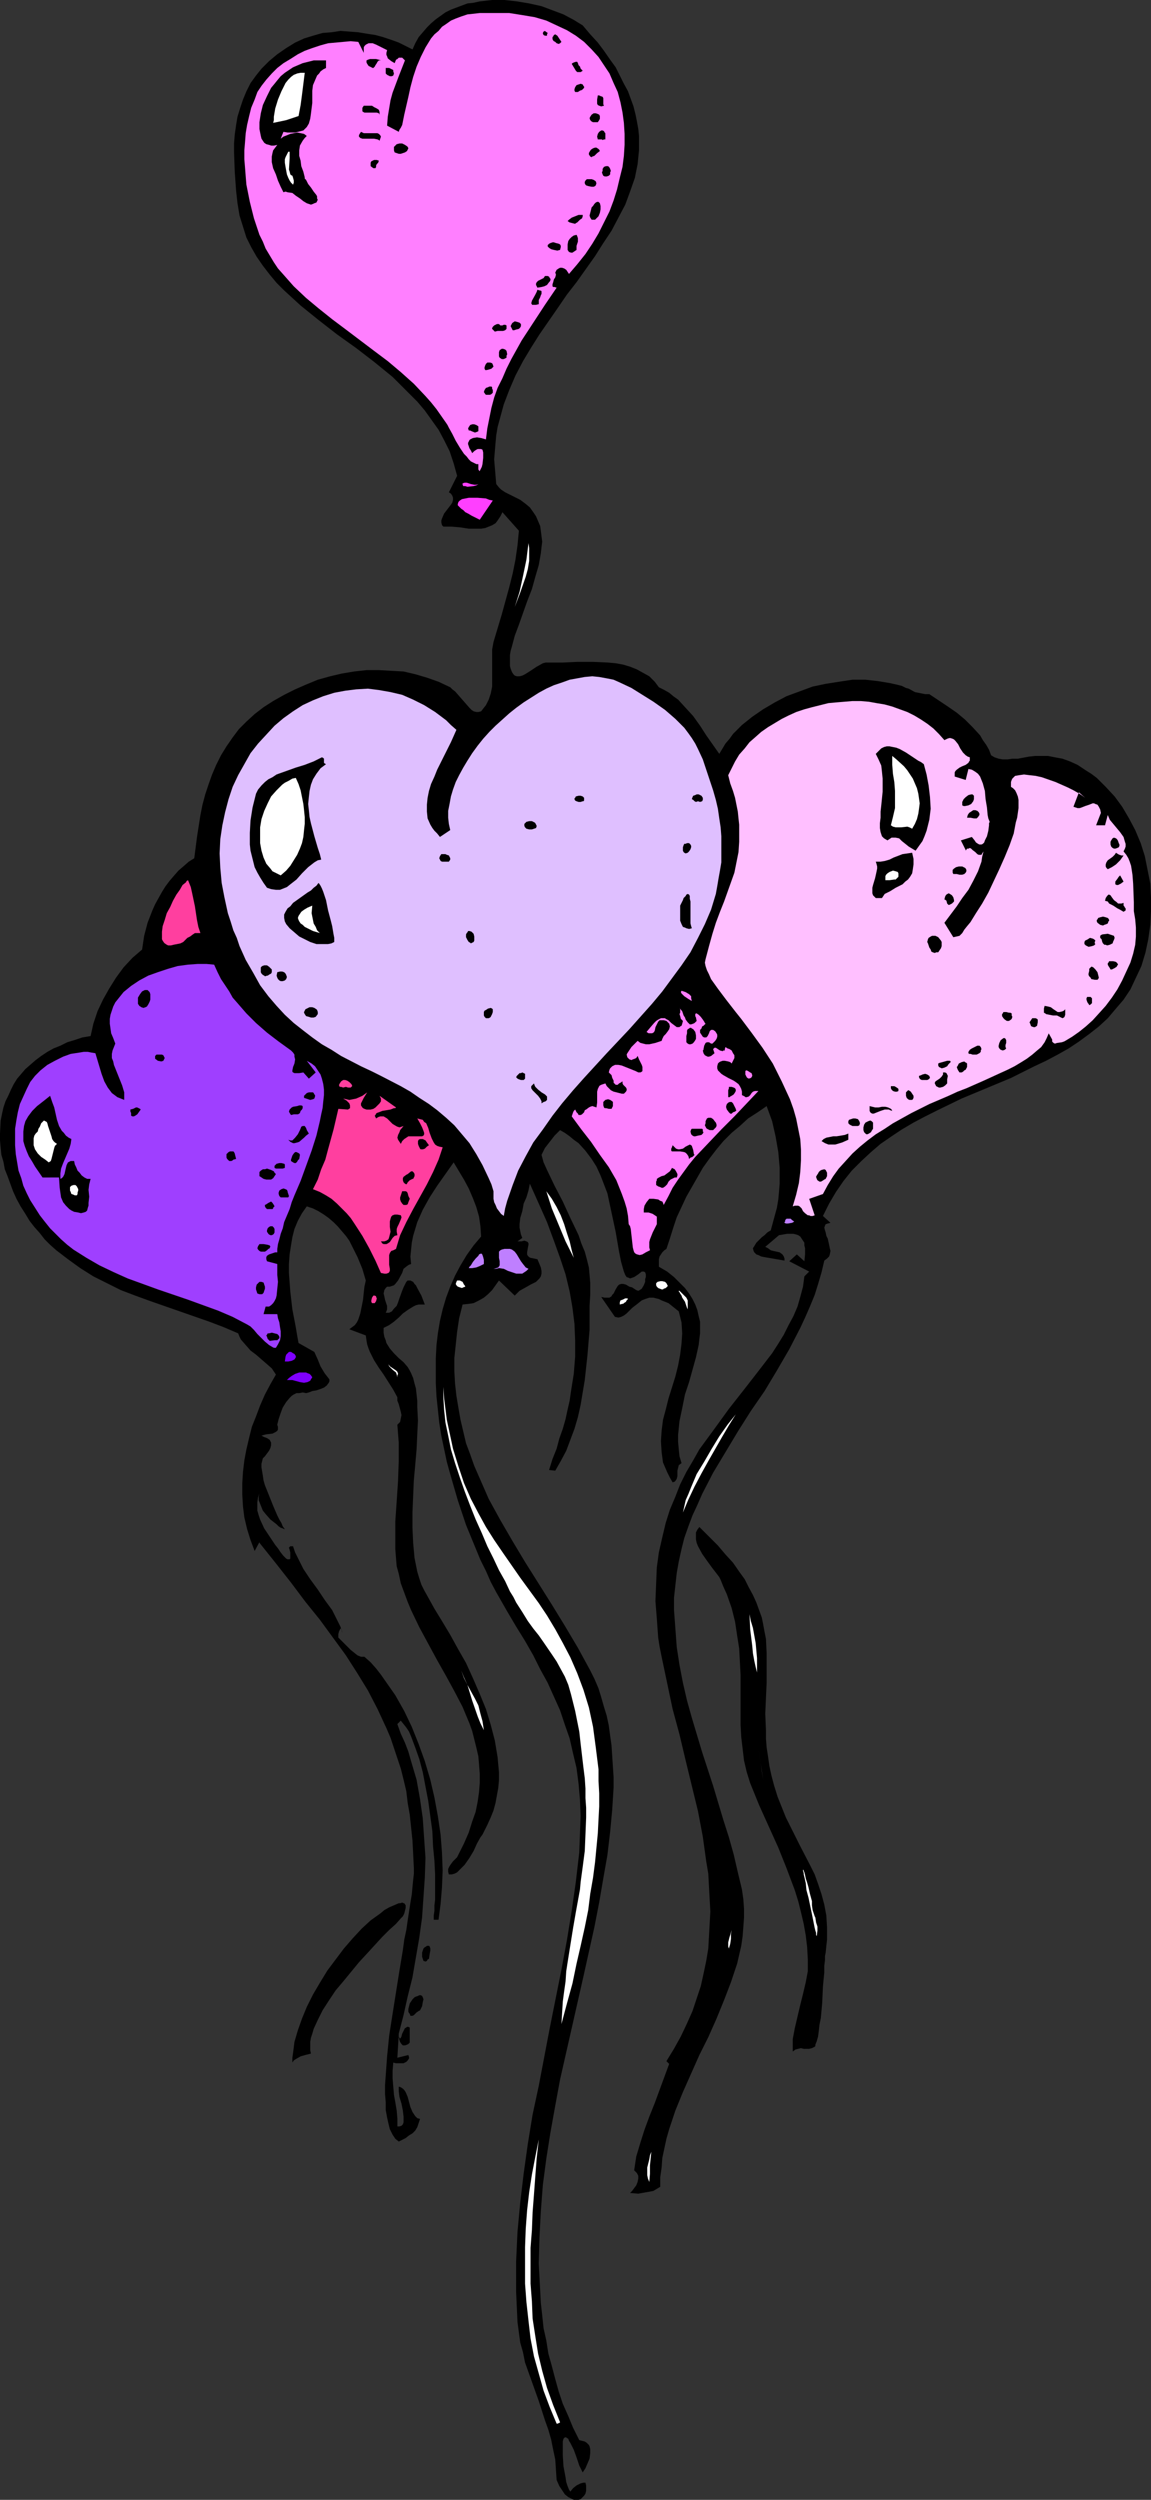 <?xml version="1.0" encoding="UTF-8" standalone="no"?>
<svg
   version="1.0"
   width="71.714mm"
   height="155.668mm"
   id="svg159"
   sodipodi:docname="Balloons - Hearts 1.wmf"
   xmlns:inkscape="http://www.inkscape.org/namespaces/inkscape"
   xmlns:sodipodi="http://sodipodi.sourceforge.net/DTD/sodipodi-0.dtd"
   xmlns="http://www.w3.org/2000/svg"
   xmlns:svg="http://www.w3.org/2000/svg">
  <rect width="100%" height="100%" fill="#333333" stroke="none"/>
  <sodipodi:namedview
     id="namedview159"
     pagecolor="#ffffff"
     bordercolor="#000000"
     borderopacity="0.25"
     inkscape:showpageshadow="2"
     inkscape:pageopacity="0.0"
     inkscape:pagecheckerboard="0"
     inkscape:deskcolor="#d1d1d1"
     inkscape:document-units="mm" />
  <defs
     id="defs1">
    <pattern
       id="WMFhbasepattern"
       patternUnits="userSpaceOnUse"
       width="6"
       height="6"
       x="0"
       y="0" />
  </defs>
  <path
     style="fill:#000000;fill-opacity:1;fill-rule:evenodd;stroke:none"
     d="m 137.22,5.979 1.778,2.101 1.778,1.939 1.455,1.939 1.455,2.101 1.293,1.778 0.97,1.939 0.97,1.939 0.97,1.778 0.647,1.778 0.646,1.778 0.485,1.939 0.323,1.616 0.323,1.778 0.162,1.616 v 1.778 1.616 l -0.162,1.616 -0.162,1.616 -0.646,3.232 -1.131,3.232 -1.131,3.07 -1.616,3.07 -1.616,3.07 -1.94,2.909 -1.94,3.07 -4.364,6.14 -2.263,2.909 -2.101,3.07 -4.364,6.302 -1.94,3.07 -1.94,3.232 -1.778,3.393 -1.455,3.393 -1.293,3.393 -0.97,3.555 -0.485,1.778 -0.323,1.939 -0.162,1.778 -0.162,1.939 -0.162,1.939 0.162,1.939 0.162,1.939 0.162,1.939 0.646,0.808 0.485,0.485 0.485,0.323 0.485,0.323 0.97,0.485 0.646,0.323 0.646,0.323 1.293,0.646 1.293,0.97 0.97,0.808 0.808,1.131 0.646,0.97 0.485,1.131 0.485,1.131 0.162,1.131 0.162,1.293 0.162,1.293 -0.162,1.293 -0.162,1.454 -0.485,2.747 -0.808,2.747 -0.808,2.909 -1.131,2.909 -0.97,2.747 -0.97,2.747 -0.97,2.585 -0.646,2.424 -0.323,1.131 -0.162,0.97 v 0.97 0.97 0.646 l 0.162,0.646 0.323,0.808 0.323,0.485 0.323,0.323 0.485,0.162 h 0.646 l 0.647,-0.162 0.646,-0.323 1.293,-0.808 1.455,-0.97 1.455,-0.808 0.646,-0.162 h 0.808 3.233 l 3.394,-0.162 h 3.717 l 3.556,0.162 1.778,0.162 1.778,0.323 1.616,0.485 1.616,0.646 1.455,0.808 1.455,0.808 1.293,1.293 0.97,1.293 1.293,0.646 1.131,0.646 0.97,0.808 1.131,0.808 1.778,1.939 1.778,1.939 1.616,2.262 1.455,2.262 3.071,4.363 1.455,-2.424 0.97,-1.131 0.808,-1.131 2.101,-2.101 2.424,-1.939 2.586,-1.778 2.748,-1.616 2.748,-1.454 3.071,-1.131 3.071,-1.131 3.071,-0.646 3.071,-0.485 3.233,-0.485 H 203.81 l 2.909,0.323 2.909,0.485 1.455,0.323 1.293,0.323 0.97,0.485 0.646,0.162 1.455,0.808 0.808,0.162 0.808,0.162 0.808,0.162 h 0.97 l 4.364,2.909 2.101,1.454 1.94,1.616 1.778,1.778 1.778,1.939 0.646,1.131 0.808,1.131 0.646,1.131 0.485,1.293 0.808,0.485 0.97,0.323 0.97,0.162 h 1.131 l 1.131,-0.162 h 1.293 l 2.586,-0.485 1.455,-0.162 h 1.455 1.616 l 1.616,0.323 1.778,0.323 1.778,0.646 1.778,0.808 1.94,1.293 1.293,0.808 1.293,0.97 2.101,2.101 2.101,2.262 1.778,2.424 1.616,2.747 1.455,2.747 1.293,3.07 0.97,3.07 0.647,3.232 0.646,3.232 0.162,3.232 v 3.232 l -0.162,3.232 -0.485,3.393 -0.646,3.07 -0.97,3.232 -1.293,2.747 -1.293,2.747 -1.616,2.424 -1.94,2.262 -1.778,2.101 -2.101,1.939 -2.263,1.778 -2.424,1.778 -2.424,1.616 -2.586,1.454 -2.748,1.454 -2.748,1.293 -5.495,2.747 -11.637,4.848 -5.657,2.747 -2.909,1.454 -2.748,1.454 -2.748,1.616 -2.424,1.616 -2.586,1.778 -2.263,1.939 -2.263,2.101 -2.263,2.262 -1.94,2.424 -1.778,2.585 -1.616,2.747 -1.455,2.909 1.778,1.616 -0.646,0.162 -0.485,0.162 -0.162,0.323 -0.162,0.485 0.162,0.646 0.162,0.485 0.162,0.808 0.323,0.646 0.323,1.454 0.162,0.808 0.162,0.646 -0.162,0.808 -0.162,0.485 -0.485,0.485 -0.647,0.485 -0.646,2.747 -0.808,2.747 -0.808,2.585 -1.131,2.747 -1.131,2.585 -1.131,2.424 -2.586,5.009 -2.909,5.009 -2.909,4.848 -3.233,4.686 -3.071,4.848 -2.909,4.848 -2.909,4.848 -2.586,5.009 -1.131,2.585 -1.131,2.424 -0.97,2.585 -0.97,2.747 -0.646,2.585 -0.646,2.909 -0.485,2.747 -0.323,2.909 -0.323,2.909 v 2.909 l 0.323,4.363 0.323,4.363 0.646,4.201 0.808,4.201 0.97,4.201 1.131,4.04 2.424,8.08 2.586,7.918 2.424,8.08 1.293,4.04 1.131,4.04 0.97,4.201 0.97,4.04 0.323,2.262 0.162,2.262 v 2.101 l -0.162,2.262 -0.162,2.101 -0.323,2.262 -0.485,2.101 -0.485,2.101 -1.455,4.363 -1.616,4.201 -1.778,4.363 -1.94,4.363 -2.101,4.201 -1.94,4.363 -1.94,4.363 -1.778,4.363 -1.455,4.363 -0.647,2.262 -0.485,2.262 -0.485,2.262 -0.162,2.262 -0.323,2.262 v 2.262 l -0.808,0.485 -0.808,0.485 -0.808,0.162 -0.97,0.162 -1.778,0.323 -1.94,-0.162 0.485,-0.485 0.485,-0.646 0.485,-0.646 0.323,-0.808 0.162,-0.808 v -0.646 l -0.323,-0.646 -0.323,-0.323 -0.323,-0.323 0.485,-3.232 0.97,-3.232 0.97,-3.07 1.131,-3.07 1.293,-3.232 1.131,-3.07 1.131,-3.07 1.131,-3.07 -0.647,-0.646 1.778,-2.909 1.616,-2.909 1.455,-3.07 1.293,-2.909 0.97,-2.909 0.97,-2.909 0.646,-2.909 0.646,-3.07 0.485,-2.909 0.162,-2.909 0.162,-2.909 0.162,-2.909 -0.162,-2.909 -0.162,-2.909 -0.162,-3.07 -0.485,-2.909 -0.808,-5.817 -1.131,-5.979 -1.455,-5.979 -1.455,-5.979 -1.455,-6.14 -1.616,-5.979 -1.293,-6.14 -1.293,-6.14 -0.485,-2.424 -0.323,-2.101 -0.162,-2.262 -0.162,-2.262 -0.323,-4.04 0.162,-4.04 0.162,-3.878 0.485,-3.555 0.808,-3.555 0.808,-3.393 0.97,-3.07 1.293,-3.07 1.131,-2.909 1.455,-2.909 1.616,-2.747 1.455,-2.585 1.778,-2.424 1.778,-2.424 3.394,-4.686 3.556,-4.525 3.394,-4.363 3.233,-4.201 1.455,-2.262 1.293,-2.101 1.131,-2.262 1.131,-2.101 0.97,-2.262 0.646,-2.262 0.647,-2.424 0.323,-2.424 1.131,-1.131 -4.687,-2.424 1.778,-1.616 1.778,1.616 0.162,-1.616 v -1.454 l -0.162,-0.646 v -0.646 l -0.323,-0.485 -0.323,-0.485 -0.323,-0.485 -0.485,-0.323 -0.485,-0.162 -0.646,-0.162 h -0.647 -0.808 l -0.97,0.162 -0.97,0.162 -3.233,2.747 0.647,0.323 0.646,0.485 0.646,0.162 1.455,0.323 0.647,0.485 0.323,0.485 0.162,0.485 v 0.485 l -3.717,-0.646 -0.97,-0.162 -0.808,-0.162 -0.646,-0.323 -0.485,-0.162 -0.485,-0.485 -0.162,-0.323 -0.162,-0.646 0.323,-0.485 0.485,-0.808 0.323,-0.323 0.485,-0.485 0.485,-0.485 0.647,-0.485 0.646,-0.646 0.808,-0.485 0.485,-1.778 0.485,-1.778 0.485,-1.778 0.323,-1.939 0.162,-1.778 0.162,-1.939 v -3.717 l -0.323,-3.717 -0.646,-3.717 -0.808,-3.555 -0.646,-1.778 -0.647,-1.778 -2.101,1.454 -2.263,1.454 -1.94,1.778 -1.94,1.616 -1.94,1.939 -1.616,1.939 -1.616,2.101 -1.616,2.262 -1.293,2.262 -1.293,2.262 -1.293,2.262 -1.131,2.424 -1.131,2.424 -0.808,2.424 -0.808,2.585 -0.808,2.424 -0.485,0.323 -0.485,0.485 -0.323,0.485 -0.323,0.485 -0.162,0.646 v 0.485 1.293 l 1.94,1.131 1.616,1.293 1.293,1.293 1.293,1.293 0.97,1.293 0.808,1.293 0.646,1.293 0.485,1.293 0.323,1.454 0.323,1.293 v 1.293 1.454 l -0.162,1.293 -0.162,1.454 -0.646,2.909 -0.808,2.909 -0.808,2.909 -0.97,2.909 -0.647,3.232 -0.646,3.07 -0.162,1.616 -0.162,1.616 v 1.616 l 0.162,1.778 0.162,1.616 0.485,1.616 -0.646,0.485 -0.162,0.646 -0.162,0.646 v 0.646 0.646 l -0.162,0.646 -0.323,0.485 -0.162,0.162 -0.485,0.162 -0.646,-1.131 -0.646,-1.293 -0.485,-1.131 -0.485,-1.131 -0.323,-2.424 -0.162,-2.585 0.162,-2.424 0.323,-2.585 0.647,-2.424 0.646,-2.585 0.808,-2.585 0.808,-2.585 0.646,-2.585 0.485,-2.585 0.323,-2.585 0.162,-2.424 -0.162,-2.585 -0.323,-1.293 -0.323,-1.293 -0.808,-0.646 -0.808,-0.646 -0.808,-0.646 -0.808,-0.323 -0.808,-0.323 -0.646,-0.323 -0.646,-0.162 -0.647,-0.162 h -0.97 l -0.97,0.323 -0.808,0.323 -0.808,0.646 -1.455,1.131 -1.293,1.293 -0.646,0.485 -0.646,0.323 -0.647,0.162 -0.808,-0.162 -3.233,-4.686 0.808,0.162 h 0.646 0.485 l 0.485,-0.323 0.162,-0.323 0.323,-0.323 0.485,-0.97 0.485,-0.808 0.323,-0.323 0.485,-0.162 h 0.485 l 0.647,0.162 0.808,0.485 0.647,0.162 0.485,0.323 0.485,0.323 0.485,0.162 0.323,-0.162 0.485,-0.323 0.485,-0.808 0.323,-0.808 v -0.646 l 0.162,-0.485 v -0.646 l -0.162,-0.485 -0.323,-0.162 h -0.162 -0.323 l -0.808,0.646 -0.97,0.646 -0.485,0.162 -0.485,0.162 -0.323,-0.162 -0.485,-0.162 -0.323,-0.485 -0.323,-0.808 -0.646,-2.262 -0.485,-2.424 -0.808,-4.686 -0.97,-4.525 -0.485,-2.262 -0.485,-2.262 -0.808,-2.101 -0.808,-2.101 -0.97,-2.101 -1.131,-1.778 -1.455,-1.939 -1.616,-1.778 -1.131,-0.808 -0.97,-0.808 -1.131,-0.808 -1.131,-0.646 -1.293,1.293 -1.131,1.454 -1.131,1.454 -0.808,1.616 0.485,1.778 0.808,1.778 1.778,3.717 1.94,3.717 1.778,3.878 1.94,4.04 0.647,1.939 0.808,1.939 0.485,1.778 0.485,1.939 0.162,1.778 0.162,1.939 v 2.585 l -0.162,2.747 v 5.656 l -0.485,5.817 -0.647,5.979 -0.485,2.909 -0.485,2.909 -0.646,2.909 -0.808,2.747 -0.97,2.585 -0.97,2.585 -1.293,2.424 -1.293,2.262 -1.455,-0.162 0.808,-2.585 0.97,-2.424 0.646,-2.424 0.808,-2.262 0.646,-2.262 0.485,-2.262 0.485,-2.101 0.323,-2.262 0.646,-4.04 0.323,-4.04 v -3.878 l -0.162,-3.878 -0.485,-3.878 -0.646,-3.717 -0.97,-4.04 -1.293,-3.878 -1.455,-4.04 -1.616,-4.363 -1.94,-4.363 -2.101,-4.686 -0.323,1.616 -0.485,1.616 -0.646,1.454 -0.323,1.778 -0.485,1.616 -0.162,1.454 v 0.808 l 0.162,0.808 0.162,0.808 0.323,0.808 -1.131,0.808 h 0.97 l 0.646,-0.162 0.485,0.162 0.323,0.162 0.162,0.323 v 0.323 l -0.162,0.808 -0.162,0.97 v 0.485 l 0.162,0.323 0.323,0.323 0.323,0.162 0.808,0.162 0.808,0.162 0.485,1.131 0.323,0.808 0.162,0.808 v 0.646 l -0.162,0.646 -0.323,0.485 -0.485,0.485 -0.323,0.323 -1.293,0.646 -1.131,0.646 -1.455,0.808 -0.485,0.485 -0.647,0.646 -3.717,-3.555 -0.808,1.131 -0.808,1.131 -0.97,0.97 -0.97,0.808 -1.131,0.646 -1.293,0.646 -1.131,0.162 -1.455,0.162 -0.808,3.232 -0.485,3.232 -0.323,3.07 -0.323,3.07 v 3.07 l 0.162,2.909 0.323,2.909 0.485,2.909 0.485,2.747 0.647,2.747 0.646,2.747 0.97,2.585 0.97,2.747 1.131,2.585 1.131,2.585 1.131,2.585 2.748,5.009 2.909,5.009 2.909,4.848 6.303,10.019 3.071,5.009 3.071,5.171 2.909,5.333 0.97,1.939 0.97,2.262 0.646,2.101 0.646,2.262 0.647,2.101 0.485,2.262 0.323,2.424 0.323,2.262 0.323,5.009 0.162,2.424 v 2.585 l -0.323,5.171 -0.485,5.171 -0.647,5.494 -0.97,5.494 -0.97,5.656 -1.131,5.817 -1.293,5.817 -1.293,5.817 -2.748,12.119 -2.748,12.119 -1.131,6.14 -1.131,6.302 -0.97,6.14 -0.808,6.14 -0.485,6.302 -0.323,6.14 -0.162,6.14 0.323,6.14 0.162,3.07 0.323,2.909 0.323,3.07 0.647,2.909 0.485,3.07 0.808,2.909 0.808,3.07 0.808,2.909 0.97,2.909 1.293,2.909 1.131,2.747 1.455,2.909 0.646,0.162 0.646,0.162 0.485,0.323 0.485,0.485 0.162,0.323 0.162,0.646 v 0.485 0.485 l -0.162,1.293 -0.485,1.131 -0.485,1.131 -0.646,0.97 -0.808,-1.616 -0.646,-1.939 -0.647,-1.778 -0.808,-1.616 -0.323,-0.485 -0.162,-0.485 -0.323,-0.162 -0.162,-0.162 h -0.323 l -0.323,0.323 -0.162,0.646 v 0.808 1.131 1.293 l 0.162,2.585 0.485,2.585 0.162,1.131 0.323,0.97 0.323,0.808 0.323,0.485 0.647,-0.808 0.808,-0.646 0.97,-0.485 0.646,-0.162 h 0.485 l 0.162,0.646 v 0.646 0.646 l -0.162,0.646 -0.323,0.485 -0.323,0.323 -0.485,0.485 -0.485,0.162 h -0.646 -0.485 l -0.646,-0.323 -0.646,-0.323 -0.808,-0.646 -0.646,-0.97 -0.647,-0.97 -0.646,-1.454 -0.162,-2.424 -0.162,-2.424 -0.485,-2.262 -0.485,-2.424 -0.647,-2.262 -0.808,-2.262 -1.455,-4.525 -1.616,-4.525 -1.616,-4.525 -0.485,-2.424 -0.646,-2.262 -0.323,-2.424 -0.323,-2.424 -0.162,-3.555 -0.162,-3.555 v -3.555 -3.555 l 0.323,-6.948 0.646,-6.948 0.808,-6.787 0.97,-6.948 1.131,-6.948 1.455,-6.787 2.586,-13.574 2.748,-13.735 1.293,-6.948 1.131,-6.948 0.97,-6.787 0.808,-6.948 0.162,-4.363 0.162,-4.201 -0.162,-3.878 -0.323,-3.717 -0.485,-3.717 -0.808,-3.393 -0.808,-3.555 -1.131,-3.232 -1.131,-3.393 -1.455,-3.232 -1.455,-3.232 -1.778,-3.232 -1.616,-3.232 -1.94,-3.393 -2.101,-3.393 -2.101,-3.555 -1.293,-2.262 -1.293,-2.262 -1.293,-2.424 -1.131,-2.585 -1.293,-2.585 -1.131,-2.747 -2.263,-5.494 -1.94,-5.817 -1.778,-6.14 -0.808,-2.909 -0.646,-3.07 -0.647,-3.07 -0.485,-3.07 -0.323,-3.07 -0.323,-3.07 -0.162,-3.07 v -3.07 -2.909 l 0.162,-3.07 0.323,-2.747 0.485,-2.909 0.647,-2.747 0.808,-2.747 0.97,-2.585 1.131,-2.585 1.293,-2.424 1.455,-2.424 1.616,-2.262 1.778,-2.101 -0.162,-2.424 -0.323,-2.262 -0.647,-2.262 -0.808,-2.101 -0.97,-2.262 -1.131,-2.101 -2.424,-4.04 -1.94,2.747 -1.94,2.747 -1.778,2.747 -1.616,2.909 -0.647,1.454 -0.647,1.454 -0.485,1.616 -0.485,1.616 -0.323,1.616 -0.162,1.616 -0.162,1.616 0.162,1.778 -0.485,0.162 -0.485,0.323 -0.808,0.646 -0.323,0.97 -0.97,1.778 -0.647,0.808 -0.323,0.323 -0.485,0.162 -0.485,0.162 h -0.647 l -0.323,0.323 -0.323,0.485 -0.162,0.808 0.162,0.646 0.162,0.808 0.485,1.454 v 0.808 l -0.162,0.485 -0.162,0.323 h 0.808 l 0.647,-0.323 0.485,-0.646 0.647,-0.646 0.323,-0.808 0.323,-0.97 0.647,-1.778 0.323,-0.808 0.323,-0.646 0.323,-0.646 0.323,-0.323 h 0.485 0.162 l 0.323,0.162 0.323,0.162 0.323,0.485 0.323,0.323 0.323,0.646 0.97,1.778 0.808,2.101 h -0.647 -0.808 l -0.647,0.162 -0.647,0.323 -1.293,0.808 -1.131,0.808 -0.97,0.97 -1.131,0.97 -1.131,0.808 -1.293,0.646 v 1.131 l 0.162,0.97 0.323,0.808 0.162,0.646 0.808,1.293 0.97,1.131 1.131,1.131 1.131,0.97 0.97,1.131 0.485,0.808 0.323,0.646 0.485,1.131 0.323,1.293 0.323,1.131 0.162,1.454 0.162,1.454 v 1.454 l 0.162,3.232 -0.162,3.232 -0.162,3.555 -0.323,3.717 -0.323,3.555 -0.162,3.717 -0.162,3.878 v 3.555 l 0.162,3.555 0.323,3.555 0.323,1.616 0.323,1.616 0.485,1.616 0.485,1.454 0.647,1.293 0.808,1.454 1.616,2.909 1.778,2.909 1.94,3.232 1.778,3.232 1.94,3.393 1.616,3.555 1.616,3.717 1.455,3.555 1.131,3.717 0.97,3.717 0.323,1.939 0.323,1.939 0.162,1.778 0.162,1.778 v 1.939 l -0.162,1.778 -0.323,1.778 -0.323,1.778 -0.485,1.778 -0.647,1.616 -0.808,1.778 -0.808,1.616 -0.323,0.646 -0.485,0.646 -0.808,1.454 -0.808,1.778 -0.97,1.616 -1.131,1.616 -0.647,0.646 -0.646,0.646 -0.485,0.485 -0.646,0.323 -0.646,0.162 h -0.646 l -0.162,-0.646 v -0.646 l 0.323,-0.646 0.323,-0.485 0.485,-0.646 0.485,-0.485 0.485,-0.485 0.323,-0.646 1.293,-2.585 1.131,-2.585 0.808,-2.585 0.808,-2.262 0.485,-2.424 0.323,-2.262 0.162,-2.101 v -2.262 l -0.162,-2.101 -0.162,-1.939 -0.485,-2.101 -0.485,-1.939 -0.485,-1.939 -0.646,-1.778 -1.616,-3.878 -1.94,-3.717 -1.94,-3.555 -2.101,-3.717 -2.101,-3.878 -2.101,-3.878 -1.94,-4.04 -0.808,-1.939 -1.616,-4.363 -0.485,-2.262 -0.485,-1.778 -0.162,-1.939 -0.162,-2.101 v -2.101 -2.101 -2.262 l 0.323,-4.686 0.323,-4.848 0.162,-4.686 v -4.363 l -0.162,-2.101 -0.162,-2.101 0.323,-0.323 0.323,-0.323 0.162,-0.808 0.162,-0.808 -0.162,-0.808 -0.485,-1.778 -0.323,-0.808 v -0.808 l -0.97,-1.778 -1.131,-1.778 -1.131,-1.778 -1.131,-1.616 -1.131,-1.778 -0.97,-1.939 -0.323,-0.808 -0.323,-0.97 -0.162,-0.97 -0.162,-1.131 -3.879,-1.454 0.647,-0.485 0.647,-0.485 0.485,-0.646 0.323,-0.646 0.485,-1.454 0.323,-1.616 0.323,-1.616 0.162,-1.616 0.162,-1.454 0.323,-1.454 -0.808,-2.747 -1.131,-2.747 -1.293,-2.585 -0.647,-1.293 -0.808,-1.131 -0.97,-1.131 -0.97,-1.131 -0.97,-0.97 -1.131,-0.97 -1.131,-0.808 -1.293,-0.808 -1.293,-0.646 -1.455,-0.485 -1.131,1.616 -0.97,1.778 -0.808,1.939 -0.485,1.939 -0.323,1.939 -0.323,2.101 -0.162,2.262 v 2.101 l 0.323,4.363 0.485,4.201 0.808,4.201 0.323,1.939 0.323,1.778 3.717,2.101 0.808,1.778 0.647,1.616 0.97,1.616 1.131,1.454 v 0.485 l -0.162,0.323 -0.485,0.646 -0.647,0.485 -0.808,0.323 -0.97,0.323 -0.97,0.162 -0.808,0.323 -0.647,0.162 -0.808,-0.162 -0.808,0.162 h -0.647 l -0.647,0.323 -0.485,0.323 -0.485,0.485 -0.808,0.97 -0.808,1.293 -0.485,1.293 -0.485,1.454 -0.323,1.293 0.162,0.485 v 0.323 0.323 l -0.162,0.323 -0.485,0.323 -0.647,0.323 -1.455,0.162 -0.647,0.162 -0.485,0.162 0.647,0.323 0.485,0.162 0.323,0.162 0.485,0.323 0.162,0.323 0.162,0.323 v 0.646 l -0.162,0.646 -0.323,0.646 -0.97,1.293 -0.485,0.485 -0.162,0.646 -0.162,0.646 v 0.808 l 0.162,0.97 0.162,0.97 0.162,1.131 0.323,1.131 0.97,2.424 0.97,2.424 0.97,2.262 0.485,0.97 0.485,0.808 0.323,0.808 0.485,0.646 v 0 h -0.162 l -0.323,-0.162 -0.485,-0.162 -0.485,-0.323 -0.485,-0.485 -1.455,-1.131 -1.131,-1.293 -0.647,-0.808 -0.323,-0.808 -0.323,-0.808 -0.323,-0.808 v -0.808 l 0.162,-0.808 -0.323,0.97 -0.162,1.131 v 0.97 0.97 l 0.323,1.131 0.323,0.97 0.97,2.101 1.293,1.939 1.293,1.939 0.647,0.808 0.647,0.97 0.647,0.808 0.647,0.646 0.323,0.162 h 0.485 l 0.162,-0.162 v -0.162 -0.646 -0.646 l -0.162,-0.646 -0.162,-0.485 0.162,-0.162 0.162,-0.162 h 0.323 0.323 l 0.485,1.454 0.647,1.293 0.647,1.293 0.647,1.293 1.616,2.424 1.778,2.424 1.616,2.424 1.778,2.424 1.293,2.585 0.647,1.293 0.485,1.454 -0.162,-0.323 v -0.323 l -0.162,-0.323 v 0 h -0.162 l -0.162,0.323 -0.162,0.323 -0.162,0.646 v 0.323 0.485 l 0.647,0.646 0.647,0.646 1.616,1.616 0.808,0.646 0.808,0.646 0.808,0.323 h 0.485 0.323 l 1.455,1.293 1.293,1.454 1.131,1.454 1.131,1.616 1.131,1.616 1.131,1.616 2.101,3.717 1.778,3.717 1.616,4.04 1.455,4.04 1.293,4.363 0.97,4.201 0.808,4.363 0.646,4.363 0.323,4.201 0.162,4.201 -0.162,4.04 -0.323,3.878 -0.485,3.717 h -1.131 v -0.97 l 0.162,-1.131 v -1.293 l 0.162,-1.293 v -2.909 -3.07 l -0.162,-3.232 -0.323,-3.393 -0.162,-3.555 -0.485,-3.555 -0.485,-3.555 -0.647,-3.393 -0.646,-3.393 -0.808,-3.07 -0.97,-2.747 -0.485,-1.293 -0.485,-1.293 -0.485,-1.131 -0.647,-0.97 -0.647,-0.808 -0.647,-0.808 -0.808,0.808 0.808,2.262 0.97,2.101 0.808,2.101 0.647,2.262 1.293,4.363 0.808,4.525 0.647,4.525 0.323,4.686 0.323,4.686 -0.162,4.686 -0.323,4.686 -0.323,4.686 -0.647,4.686 -0.808,4.686 -0.808,4.686 -1.131,4.525 -0.97,4.363 -1.131,4.363 v 0.646 l 0.162,0.323 0.162,0.162 v 0 l 0.162,-0.162 0.162,-0.323 0.162,-0.646 0.323,-0.646 0.323,-0.646 0.323,-0.162 0.162,-0.162 h 0.323 l 0.323,0.162 v 3.555 l -0.323,0.323 -0.323,0.162 -0.485,0.162 h -0.485 l -0.323,-0.323 -0.323,-0.485 -0.162,-0.485 -0.162,-0.646 v -0.485 l -0.323,5.333 2.586,-0.646 0.162,0.485 v 0.323 l -0.323,0.485 -0.323,0.323 -0.647,0.323 H 94.389 93.905 93.258 l -0.647,-0.162 -0.162,1.939 v 1.778 l 0.162,1.939 0.162,1.939 0.323,1.778 0.323,1.939 0.162,1.939 v 1.778 h 0.485 l 0.485,-0.162 0.323,-0.323 0.162,-0.485 v -0.646 -0.646 l -0.162,-1.454 -0.323,-1.616 -0.485,-1.616 -0.162,-1.293 v -0.646 -0.485 l 0.485,0.162 0.485,0.323 0.323,0.323 0.323,0.485 0.485,1.131 0.647,2.424 0.485,1.131 0.323,0.485 0.323,0.485 0.485,0.485 0.647,0.162 -0.323,0.97 -0.323,0.97 -0.485,0.808 -0.647,0.646 -0.808,0.485 -0.808,0.646 -1.616,0.808 -0.808,-0.646 -0.647,-0.97 -0.647,-1.293 -0.323,-1.293 -0.323,-1.454 -0.323,-1.778 V 494.792 l -0.162,-1.939 v -2.101 l 0.162,-2.262 0.162,-2.262 0.162,-2.262 0.485,-4.848 0.808,-5.171 1.616,-10.18 0.808,-4.848 0.323,-2.424 0.485,-2.262 0.323,-2.262 0.323,-2.101 0.323,-2.101 0.323,-1.939 0.162,-1.778 0.162,-1.616 0.162,-1.454 v -1.293 l -0.162,-3.232 -0.162,-3.232 -0.323,-3.07 -0.323,-3.07 -0.485,-2.747 -0.323,-2.747 -0.647,-2.747 -0.647,-2.585 -0.808,-2.424 -0.808,-2.424 -0.808,-2.424 -0.97,-2.262 -2.101,-4.525 -2.263,-4.363 -2.586,-4.201 -2.586,-4.04 -3.071,-4.201 -3.071,-4.201 -3.394,-4.201 -3.394,-4.525 -3.556,-4.525 -3.879,-4.848 v -0.162 l -1.131,2.101 -0.97,-2.585 -0.808,-2.585 -0.647,-2.747 -0.323,-2.585 -0.162,-2.747 v -2.747 l 0.162,-2.585 0.323,-2.747 0.485,-2.585 0.647,-2.747 0.647,-2.585 0.97,-2.424 0.97,-2.585 1.131,-2.585 1.293,-2.424 1.293,-2.262 -0.97,-1.454 -1.293,-1.131 -2.424,-2.101 -1.293,-0.97 -1.131,-1.293 -1.131,-1.293 -0.323,-0.646 -0.323,-0.808 -3.394,-1.454 -3.394,-1.293 -6.95,-2.424 -6.95,-2.424 -3.556,-1.293 -3.394,-1.293 -3.233,-1.616 -3.233,-1.616 -3.071,-1.939 -2.909,-2.101 -2.748,-2.101 -1.455,-1.293 -1.293,-1.293 -1.131,-1.454 -1.293,-1.454 -1.131,-1.454 -0.97,-1.616 -1.131,-1.778 -0.97,-1.778 -0.808,-1.778 -0.647,-1.778 -0.647,-1.778 -0.647,-1.616 -0.323,-1.778 L 0.323,271.796 0.162,270.18 0,268.403 v -1.616 l 0.162,-3.07 0.323,-1.616 0.323,-1.454 0.485,-1.454 0.647,-1.293 0.647,-1.454 0.647,-1.293 0.808,-1.293 0.97,-1.131 0.97,-1.131 2.424,-2.101 1.293,-0.97 1.455,-0.97 1.455,-0.808 1.616,-0.646 1.616,-0.808 1.616,-0.485 1.94,-0.646 1.94,-0.323 0.647,-2.909 0.97,-2.909 1.293,-2.747 1.455,-2.585 1.616,-2.585 1.778,-2.424 2.101,-2.262 2.263,-1.939 0.485,-3.232 0.808,-3.07 1.131,-2.909 0.647,-1.454 0.808,-1.454 0.808,-1.454 0.808,-1.293 0.97,-1.293 0.97,-1.131 1.131,-1.293 1.131,-0.97 1.293,-1.131 1.293,-0.808 0.647,-5.009 0.808,-5.171 0.485,-2.424 0.647,-2.424 0.808,-2.424 0.808,-2.262 0.97,-2.262 1.131,-2.262 1.293,-2.101 1.455,-2.101 1.455,-1.939 1.778,-1.778 1.94,-1.778 2.101,-1.616 2.263,-1.454 2.586,-1.454 2.586,-1.293 2.586,-1.131 2.748,-1.131 2.909,-0.808 2.748,-0.646 2.909,-0.485 2.909,-0.323 h 2.909 l 2.909,0.162 2.909,0.162 2.748,0.646 2.748,0.808 2.748,0.97 2.748,1.293 0.485,0.485 0.647,0.485 1.131,1.293 1.131,1.293 1.131,1.293 0.485,0.485 0.485,0.323 0.646,0.162 h 0.485 l 0.646,-0.162 0.485,-0.646 0.646,-0.808 0.323,-0.646 0.323,-0.646 0.485,-1.454 0.323,-1.616 v -1.616 -1.778 -3.555 -1.778 l 0.323,-1.778 1.94,-6.464 1.778,-6.464 0.808,-3.232 0.646,-3.232 0.485,-3.393 0.323,-3.393 -3.879,-4.363 -0.485,0.97 -0.646,0.97 -0.485,0.646 -0.808,0.485 -0.808,0.323 -0.808,0.323 -0.97,0.162 h -0.97 -1.94 l -2.101,-0.323 -1.94,-0.162 h -1.94 l -0.323,-0.323 -0.162,-0.646 v -0.485 l 0.162,-0.485 0.485,-1.131 1.616,-2.101 0.323,-0.485 0.162,-0.646 v -0.485 l -0.162,-0.485 -0.323,-0.485 -0.485,-0.323 1.94,-3.878 -0.808,-2.909 -0.97,-2.909 -1.293,-2.585 -1.293,-2.424 -1.616,-2.262 -1.616,-2.262 -1.778,-2.101 -1.94,-1.939 -1.94,-1.939 -1.94,-1.939 -4.364,-3.555 -4.202,-3.232 -4.526,-3.232 -4.364,-3.393 -4.202,-3.393 -1.94,-1.778 -1.94,-1.778 -1.778,-1.778 -1.616,-1.939 -1.616,-2.101 -1.455,-2.101 -1.293,-2.262 -1.131,-2.262 -0.808,-2.585 -0.808,-2.585 -0.485,-2.909 -0.323,-2.909 -0.323,-4.525 -0.162,-4.525 v -2.101 l 0.162,-2.101 0.323,-2.262 0.323,-1.939 0.647,-2.101 0.647,-1.939 0.808,-1.939 0.97,-1.939 1.293,-1.778 1.293,-1.616 1.778,-1.778 1.94,-1.616 2.101,-1.454 2.101,-1.293 2.101,-0.97 2.101,-0.646 2.263,-0.646 2.101,-0.162 2.101,-0.323 2.101,0.162 2.101,0.162 1.94,0.323 2.101,0.323 1.778,0.485 1.94,0.646 1.778,0.646 1.616,0.808 1.616,0.808 0.647,-1.454 0.808,-1.454 0.97,-1.131 0.97,-1.131 0.97,-0.97 1.131,-0.97 1.131,-0.808 1.131,-0.808 1.293,-0.646 1.293,-0.485 1.293,-0.485 1.293,-0.485 1.455,-0.162 1.455,-0.323 L 115.886,0 h 2.909 l 2.909,0.323 2.909,0.485 2.909,0.646 2.586,0.97 2.586,0.97 2.424,1.293 z"
     id="path1" />
  <path
     style="fill:#ff7fff;fill-opacity:1;fill-rule:evenodd;stroke:none"
     d="m 133.988,64.475 -0.323,-0.485 -0.323,-0.485 -0.485,-0.323 -0.485,-0.162 h -0.485 l -0.323,0.162 -0.485,0.323 -0.323,0.646 0.162,0.485 -0.162,0.646 -0.323,0.485 -0.162,0.646 -0.162,0.485 v 0.323 0.162 l 0.162,0.162 h 0.323 l 0.485,0.162 -2.748,4.04 -2.748,4.201 -2.748,4.201 -2.424,4.363 -1.131,2.262 -0.97,2.262 -1.131,2.262 -0.808,2.262 -0.646,2.424 -0.485,2.424 -0.485,2.424 -0.323,2.585 -1.131,-0.323 -0.97,-0.162 -0.97,0.162 -0.647,0.323 -0.162,0.162 -0.162,0.323 -0.162,0.323 v 0.323 l 0.162,0.485 0.162,0.485 0.323,0.485 0.323,0.646 0.485,-0.485 0.485,-0.323 0.323,-0.162 h 0.323 0.485 l 0.323,0.162 0.162,0.646 v 0.485 0.808 l -0.162,1.454 -0.162,0.646 -0.323,0.646 -0.162,0.323 h -0.162 v 0 -0.162 l -0.162,-0.162 v -1.293 h -0.485 l -0.646,-0.323 -0.646,-0.323 -0.485,-0.485 -0.485,-0.646 -0.646,-0.646 -0.97,-1.454 -0.97,-1.616 -0.808,-1.616 -0.808,-1.454 -0.323,-0.646 -0.323,-0.485 -1.131,-1.616 -1.131,-1.616 -1.293,-1.616 -1.293,-1.454 -2.748,-2.909 -3.071,-2.747 -3.071,-2.585 -3.233,-2.424 -6.627,-5.009 -3.233,-2.424 -3.233,-2.585 -2.909,-2.424 -2.909,-2.747 -2.424,-2.747 -1.293,-1.454 -0.97,-1.454 L 63.519,60.112 62.549,58.496 61.903,56.88 61.095,55.264 59.802,51.386 58.832,47.508 58.024,43.468 57.862,41.529 57.7,39.428 57.539,37.489 v -2.101 l 0.162,-1.939 0.162,-2.101 0.323,-1.939 0.485,-2.101 0.485,-1.939 0.808,-1.939 0.647,-1.778 0.97,-1.454 1.131,-1.454 1.293,-1.454 1.293,-1.293 1.455,-1.131 1.616,-0.97 1.778,-1.131 1.616,-0.808 1.778,-0.646 1.94,-0.646 1.778,-0.485 1.778,-0.162 1.778,-0.162 1.778,-0.162 1.778,0.162 1.293,2.585 v -0.646 -0.646 l 0.162,-0.323 0.323,-0.323 0.323,-0.162 L 86.793,10.18 h 0.97 l 0.808,0.323 0.97,0.485 0.97,0.485 0.647,0.323 -0.162,0.646 v 0.485 l 0.162,0.323 0.162,0.485 0.808,0.646 0.808,0.485 0.323,-0.808 0.323,-0.162 0.323,-0.323 h 0.323 0.485 l 0.323,0.323 0.323,0.323 -1.455,3.717 -1.455,3.878 -0.485,1.778 -0.323,1.939 -0.323,1.939 -0.162,2.101 2.748,1.454 0.162,-0.485 0.323,-0.485 0.323,-0.646 0.162,-0.808 0.323,-1.616 0.485,-2.101 0.485,-2.101 0.485,-2.262 0.647,-2.424 0.808,-2.424 0.97,-2.262 1.131,-2.262 1.293,-2.101 0.808,-0.97 0.97,-0.808 0.808,-0.97 0.97,-0.646 1.131,-0.808 1.131,-0.485 1.293,-0.485 1.455,-0.485 1.455,-0.162 1.455,-0.162 h 3.556 3.394 l 3.071,0.485 2.909,0.485 2.748,0.808 2.424,1.131 2.424,1.131 2.101,1.293 1.94,1.454 1.778,1.778 1.616,1.778 1.293,1.939 1.293,1.939 0.97,2.262 0.97,2.101 0.646,2.424 0.485,2.424 0.323,2.424 0.162,2.585 v 2.585 l -0.162,2.585 -0.323,2.585 -0.646,2.585 -0.647,2.747 -0.808,2.585 -0.97,2.585 -1.293,2.585 -1.293,2.585 -1.455,2.424 -1.616,2.424 -1.94,2.424 z"
     id="path2" />
  <path
     style="fill:#000000;fill-opacity:1;fill-rule:evenodd;stroke:none"
     d="m 128.977,7.756 -0.162,0.323 v 0.323 h -0.162 -0.323 L 128.008,8.241 127.846,7.918 V 7.756 l 0.162,-0.323 0.323,-0.162 0.162,0.162 z"
     id="path3" />
  <path
     style="fill:#000000;fill-opacity:1;fill-rule:evenodd;stroke:none"
     d="m 132.21,9.857 -0.323,0.323 -0.323,0.162 -0.485,-0.162 -0.323,-0.323 -0.323,-0.162 -0.162,-0.162 -0.162,-0.323 V 9.049 8.726 l 0.162,-0.162 0.162,-0.323 0.323,-0.162 0.485,0.323 0.323,0.485 z"
     id="path4" />
  <path
     style="fill:#000000;fill-opacity:1;fill-rule:evenodd;stroke:none"
     d="m 76.772,15.998 -0.647,0.323 -0.647,0.485 -0.323,0.485 -0.485,0.485 -0.485,1.131 -0.485,1.131 -0.162,1.293 v 1.454 1.454 l -0.162,1.293 -0.162,1.293 -0.162,1.131 -0.323,1.131 -0.485,0.808 -0.808,0.808 -0.647,0.162 -0.647,0.162 -0.647,0.162 h -0.808 -0.97 l -0.97,-0.162 -0.647,1.616 0.647,-0.485 0.808,-0.323 0.808,-0.323 0.808,-0.162 0.808,-0.162 0.808,0.162 0.808,0.162 0.647,0.485 -0.485,0.485 -0.485,0.646 -0.647,1.131 -0.162,1.131 v 1.293 l 0.323,1.131 0.162,1.293 0.485,1.293 0.323,1.293 v 0.323 l 0.323,0.323 0.485,0.97 0.647,0.808 0.647,0.97 0.647,0.808 0.162,0.323 v 0.485 l 0.162,0.323 -0.162,0.323 -0.162,0.323 -0.485,0.162 -0.323,0.162 -0.485,0.162 -0.485,-0.162 -0.485,-0.162 -0.808,-0.485 -0.808,-0.646 -0.97,-0.646 -0.808,-0.646 -1.131,-0.162 -0.485,-0.162 -0.485,0.162 -0.647,-1.293 -0.647,-1.454 -0.485,-1.454 -0.647,-1.454 -0.323,-1.454 v -1.293 l 0.162,-0.808 0.162,-0.646 0.485,-0.646 0.485,-0.646 -0.808,0.162 H 63.842 L 63.357,34.096 62.711,33.934 62.226,33.611 61.903,33.126 61.579,32.641 61.418,31.995 61.256,31.187 61.095,30.379 v -1.616 l 0.323,-2.101 0.485,-1.939 0.97,-2.101 0.97,-1.939 0.808,-0.97 0.647,-0.808 0.808,-0.97 0.97,-0.808 0.97,-0.646 0.97,-0.646 1.131,-0.485 1.131,-0.485 1.293,-0.323 1.293,-0.323 h 1.455 1.455 z"
     id="path5" />
  <path
     style="fill:#000000;fill-opacity:1;fill-rule:evenodd;stroke:none"
     d="m 89.702,14.22 h -0.162 -0.323 l -0.323,0.323 -0.162,0.323 -0.323,0.485 -0.162,0.323 -0.323,0.323 H 87.763 L 87.44,15.836 87.116,15.674 86.793,15.513 86.47,15.028 86.308,14.705 v -0.162 -0.323 l 0.323,-0.162 0.485,-0.162 h 0.647 0.808 l 0.647,0.162 z"
     id="path6" />
  <path
     style="fill:#000000;fill-opacity:1;fill-rule:evenodd;stroke:none"
     d="m 137.22,16.644 -0.485,0.323 h -0.485 -0.323 l -0.323,-0.323 -0.485,-0.808 -0.485,-0.808 0.162,-0.162 0.323,-0.162 0.485,-0.162 h 0.323 l 0.162,0.323 0.162,0.485 0.323,0.323 0.162,0.485 z"
     id="path7" />
  <path
     style="fill:#000000;fill-opacity:1;fill-rule:evenodd;stroke:none"
     d="m 92.612,17.775 -0.323,0.162 H 91.803 L 91.48,17.775 91.157,17.613 90.834,17.29 v -0.323 -0.485 -0.485 h 0.485 0.323 l 0.323,0.162 0.323,0.162 0.323,0.162 v 0.323 l 0.162,0.485 z"
     id="path8" />
  <path
     style="fill:#ffffff;fill-opacity:1;fill-rule:evenodd;stroke:none"
     d="m 70.307,27.309 -1.455,0.485 -1.455,0.485 -3.071,0.646 0.162,-0.646 V 27.47 l 0.162,-0.97 0.162,-0.97 0.647,-2.101 0.808,-1.939 0.485,-0.97 0.485,-0.97 0.647,-0.808 0.647,-0.646 0.647,-0.485 0.808,-0.323 0.808,-0.162 h 0.97 l -0.323,2.585 -0.162,1.293 -0.162,1.293 -0.323,2.424 z"
     id="path9" />
  <path
     style="fill:#000000;fill-opacity:1;fill-rule:evenodd;stroke:none"
     d="m 137.543,20.684 -0.485,0.485 -0.485,0.162 -0.485,0.323 h -0.647 l -0.162,-0.323 v -0.323 l 0.162,-0.485 0.323,-0.485 0.485,-0.162 0.485,-0.162 0.485,0.162 0.162,0.323 0.162,0.162 z"
     id="path10" />
  <path
     style="fill:#000000;fill-opacity:1;fill-rule:evenodd;stroke:none"
     d="m 142.231,24.885 -0.646,0.162 -0.485,-0.162 -0.323,-0.162 -0.162,-0.323 v -0.485 -0.485 l 0.162,-0.97 h 0.323 l 0.323,0.162 0.485,0.162 0.162,0.323 v 0.323 0.323 0.323 0.485 z"
     id="path11" />
  <path
     style="fill:#000000;fill-opacity:1;fill-rule:evenodd;stroke:none"
     d="M 89.379,26.986 89.217,26.663 88.733,26.501 H 87.924 85.823 L 85.5,26.339 85.338,26.178 V 26.016 25.693 25.37 l 0.323,-0.485 h 0.485 0.808 0.647 l 0.485,0.323 0.647,0.323 0.485,0.323 0.162,0.485 z"
     id="path12" />
  <path
     style="fill:#000000;fill-opacity:1;fill-rule:evenodd;stroke:none"
     d="m 140.776,28.763 h -0.485 -0.647 l -0.323,-0.162 -0.323,-0.323 -0.162,-0.485 0.162,-0.323 0.323,-0.485 0.485,-0.323 h 0.485 l 0.485,0.162 0.323,0.162 0.162,0.323 v 0.646 l -0.162,0.323 z"
     id="path13" />
  <path
     style="fill:#000000;fill-opacity:1;fill-rule:evenodd;stroke:none"
     d="m 142.554,32.157 v 0.485 0.162 h -0.323 l -0.323,0.162 -0.162,-0.162 h -0.485 -0.323 -0.162 l -0.162,-0.646 0.162,-0.646 0.323,-0.485 0.485,-0.323 h 0.323 l 0.323,0.162 0.162,0.323 0.162,0.162 z"
     id="path14" />
  <path
     style="fill:#000000;fill-opacity:1;fill-rule:evenodd;stroke:none"
     d="M 89.379,33.126 89.217,32.965 88.894,32.803 88.086,32.641 H 86.146 85.338 L 84.853,32.48 84.692,32.318 84.53,32.157 V 31.833 l 0.162,-0.323 0.323,-0.485 0.323,0.162 0.323,0.162 h 0.808 0.808 1.616 l 0.323,0.162 0.162,0.162 0.162,0.162 0.162,0.323 -0.162,0.485 z"
     id="path15" />
  <path
     style="fill:#000000;fill-opacity:1;fill-rule:evenodd;stroke:none"
     d="m 96.167,34.904 -0.162,0.323 -0.162,0.323 -0.485,0.323 -0.485,0.162 -0.485,0.162 H 93.905 L 93.42,36.035 92.935,35.873 92.773,35.388 v -0.485 -0.323 l 0.162,-0.162 0.485,-0.485 0.647,-0.162 h 0.647 l 0.647,0.323 0.485,0.323 0.162,0.162 z"
     id="path16" />
  <path
     style="fill:#000000;fill-opacity:1;fill-rule:evenodd;stroke:none"
     d="m 141.261,35.55 -0.646,0.485 -0.647,0.646 -0.485,0.162 -0.162,0.162 -0.323,-0.162 -0.323,-0.485 v -0.323 l 0.162,-0.323 0.323,-0.485 0.485,-0.323 0.485,-0.162 h 0.323 l 0.485,0.323 0.162,0.162 z"
     id="path17" />
  <path
     style="fill:#ffffff;fill-opacity:1;fill-rule:evenodd;stroke:none"
     d="M 69.014,43.468 68.529,42.983 68.206,42.498 67.883,41.852 67.56,41.044 67.236,39.267 67.075,38.297 v -0.808 l 0.162,-0.485 0.162,-0.323 0.323,-0.646 0.162,-0.323 h 0.162 0.162 v 1.454 l -0.162,2.747 0.162,0.485 0.162,0.646 0.162,0.162 0.323,0.162 0.162,0.485 0.162,0.646 v 0.485 z"
     id="path18" />
  <path
     style="fill:#000000;fill-opacity:1;fill-rule:evenodd;stroke:none"
     d="m 88.571,39.267 -0.162,0.323 H 88.248 87.924 l -0.647,-0.485 v -0.485 -0.323 l 0.162,-0.323 0.323,-0.162 0.323,-0.162 h 0.323 0.323 l 0.485,0.162 -0.162,0.485 -0.323,0.323 -0.162,0.323 v 0.162 z"
     id="path19" />
  <path
     style="fill:#000000;fill-opacity:1;fill-rule:evenodd;stroke:none"
     d="m 143.362,41.367 -0.485,0.162 h -0.485 l -0.323,-0.162 -0.162,-0.323 -0.162,-0.485 0.162,-0.323 v -0.485 l 0.323,-0.485 0.485,-0.162 h 0.485 l 0.323,0.323 0.162,0.323 0.162,0.485 -0.162,0.323 v 0.485 z"
     id="path20" />
  <path
     style="fill:#000000;fill-opacity:1;fill-rule:evenodd;stroke:none"
     d="m 140.453,43.145 -0.162,0.485 -0.162,0.162 -0.323,0.162 h -0.485 l -0.808,-0.162 -0.485,-0.162 -0.162,-0.162 -0.162,-0.323 v -0.323 l 0.162,-0.323 0.323,-0.323 h 0.485 0.646 l 0.485,0.162 0.485,0.323 z"
     id="path21" />
  <path
     style="fill:#000000;fill-opacity:1;fill-rule:evenodd;stroke:none"
     d="m 140.453,51.386 -0.323,0.323 h -0.485 -0.162 -0.162 l -0.323,-0.485 -0.162,-0.485 0.162,-0.646 0.162,-0.646 0.162,-0.646 0.323,-0.323 0.323,-0.485 0.323,-0.323 0.323,-0.162 h 0.323 l 0.162,0.162 0.162,0.162 0.162,0.646 v 0.808 l -0.162,0.808 -0.323,0.808 -0.323,0.323 z"
     id="path22" />
  <path
     style="fill:#000000;fill-opacity:1;fill-rule:evenodd;stroke:none"
     d="m 135.927,52.356 -0.323,0.162 -0.162,0.162 -0.646,-0.162 -0.646,-0.162 -0.485,-0.323 0.162,-0.162 0.162,-0.162 0.647,-0.485 0.808,-0.323 0.808,-0.323 h 0.485 0.323 0.162 v 0.162 0.162 l -0.162,0.485 -0.485,0.323 z"
     id="path23" />
  <path
     style="fill:#000000;fill-opacity:1;fill-rule:evenodd;stroke:none"
     d="m 135.766,58.819 -0.485,0.323 -0.485,0.323 h -0.323 l -0.485,-0.162 -0.323,-0.485 v -0.646 -0.646 l 0.162,-0.808 0.323,-0.485 0.485,-0.485 0.485,-0.323 0.647,-0.162 0.162,0.323 0.162,0.485 v 0.323 0.485 l -0.323,0.97 z"
     id="path24" />
  <path
     style="fill:#000000;fill-opacity:1;fill-rule:evenodd;stroke:none"
     d="m 131.887,58.819 -0.646,0.162 -0.808,-0.162 -0.646,-0.162 -0.485,-0.323 -0.323,-0.323 v -0.323 l 0.162,-0.162 0.162,-0.162 0.323,-0.162 0.485,-0.162 h 0.323 l 0.485,0.162 0.646,0.162 0.323,0.162 0.162,0.323 v 0.323 z"
     id="path25" />
  <path
     style="fill:#000000;fill-opacity:1;fill-rule:evenodd;stroke:none"
     d="m 129.301,66.414 -0.485,0.646 -0.646,0.323 -0.646,0.162 -0.97,0.162 -0.162,-0.323 -0.162,-0.323 v -0.323 l 0.162,-0.323 0.323,-0.323 0.97,-0.485 0.323,-0.162 0.323,-0.485 h 0.323 0.323 l 0.323,0.162 0.162,0.323 0.162,0.162 v 0.323 l -0.162,0.323 z"
     id="path26" />
  <path
     style="fill:#000000;fill-opacity:1;fill-rule:evenodd;stroke:none"
     d="m 126.876,71.585 -0.646,0.162 h -0.485 -0.323 -0.162 v -0.162 l -0.162,-0.162 0.162,-0.646 0.808,-1.454 0.323,-0.646 0.162,-0.485 0.485,0.162 h 0.162 l 0.323,0.162 v 0.162 0.485 l -0.162,0.323 -0.162,0.485 -0.323,0.646 v 0.485 z"
     id="path27" />
  <path
     style="fill:#000000;fill-opacity:1;fill-rule:evenodd;stroke:none"
     d="m 122.189,77.402 -0.647,0.162 -0.485,0.162 h -0.162 -0.162 l -0.162,-0.323 -0.162,-0.323 -0.162,-0.323 0.162,-0.323 0.162,-0.323 0.162,-0.162 0.485,-0.323 0.647,0.162 0.485,0.162 0.323,0.323 v 0.323 0.162 l -0.162,0.323 z"
     id="path28" />
  <path
     style="fill:#000000;fill-opacity:1;fill-rule:evenodd;stroke:none"
     d="m 119.28,77.402 -0.323,0.323 -0.485,0.162 h -0.647 -0.646 l -0.646,0.162 -0.323,-0.323 -0.323,-0.323 v -0.162 l 0.162,-0.323 0.323,-0.323 0.323,-0.162 0.323,-0.162 h 0.485 l 0.162,0.162 0.162,0.162 h 0.485 l 0.323,-0.162 h 0.323 l 0.323,0.162 v 0.323 0.162 z"
     id="path29" />
  <path
     style="fill:#000000;fill-opacity:1;fill-rule:evenodd;stroke:none"
     d="m 119.28,84.189 -0.323,0.162 -0.323,0.162 h -0.485 l -0.485,-0.323 -0.162,-0.323 v -0.485 -0.485 l 0.162,-0.485 0.485,-0.323 h 0.323 l 0.485,0.162 0.323,0.323 0.162,0.808 -0.162,0.323 z"
     id="path30" />
  <path
     style="fill:#000000;fill-opacity:1;fill-rule:evenodd;stroke:none"
     d="m 116.209,86.29 -0.485,0.485 -0.485,0.162 -0.646,0.162 h -0.323 l -0.162,-0.323 v -0.323 l 0.162,-0.485 0.162,-0.323 0.323,-0.323 h 0.485 0.162 l 0.485,0.162 0.162,0.323 z"
     id="path31" />
  <path
     style="fill:#000000;fill-opacity:1;fill-rule:evenodd;stroke:none"
     d="m 116.047,92.107 v 0.323 l -0.162,0.162 -0.162,0.162 -0.323,0.162 h -0.646 -0.323 l -0.162,-0.162 -0.323,-0.485 0.162,-0.485 0.323,-0.485 0.485,-0.162 0.323,-0.162 h 0.485 l 0.162,0.162 v 0.323 l 0.162,0.323 z"
     id="path32" />
  <path
     style="fill:#000000;fill-opacity:1;fill-rule:evenodd;stroke:none"
     d="m 112.653,100.994 v 0.323 0.162 l -0.323,0.162 -0.485,0.162 -0.808,-0.323 -0.323,-0.162 h -0.323 l -0.162,-0.485 0.162,-0.323 0.323,-0.485 0.485,-0.162 h 0.485 l 0.485,0.162 0.485,0.323 v 0.323 z"
     id="path33" />
  <path
     style="fill:#ff3fff;fill-opacity:1;fill-rule:evenodd;stroke:none"
     d="m 112.653,113.922 -0.485,0.323 -0.646,0.162 -1.455,0.162 -0.485,-0.162 h -0.485 l -0.162,-0.323 v -0.162 -0.162 l 0.485,-0.162 h 0.485 l 0.97,0.323 0.808,0.162 h 0.485 z"
     id="path34" />
  <path
     style="fill:#ff3fff;fill-opacity:1;fill-rule:evenodd;stroke:none"
     d="m 116.047,117.8 -3.071,4.525 -0.97,-0.485 -0.97,-0.485 -0.808,-0.485 -0.647,-0.323 -0.485,-0.485 -0.485,-0.323 -0.323,-0.323 -0.323,-0.323 -0.162,-0.162 v -0.323 l 0.162,-0.485 0.323,-0.323 0.485,-0.323 0.808,-0.162 0.808,-0.162 h 2.101 l 1.94,0.162 0.808,0.323 z"
     id="path35" />
  <path
     style="fill:#ffffff;fill-opacity:1;fill-rule:evenodd;stroke:none"
     d="m 121.219,142.847 1.131,-3.555 0.808,-3.717 0.808,-3.878 0.485,-3.878 0.162,1.131 v 0.97 2.101 l -0.323,1.939 -0.485,1.778 -1.293,3.717 z"
     id="path36" />
  <path
     style="fill:#dfbfff;fill-opacity:1;fill-rule:evenodd;stroke:none"
     d="m 118.633,286.178 -0.646,-0.485 -0.485,-0.646 -0.485,-0.646 -0.323,-0.808 -0.323,-0.646 -0.162,-0.808 v -0.808 -0.97 l -0.485,-1.616 -0.646,-1.454 -1.455,-3.07 -1.455,-2.585 -1.616,-2.585 -1.778,-2.101 -1.778,-2.101 -1.94,-1.778 -2.101,-1.778 -1.94,-1.454 -2.263,-1.454 -2.101,-1.454 -2.263,-1.293 -4.687,-2.424 -2.263,-1.131 -2.424,-1.131 -4.687,-2.424 -2.263,-1.454 -2.263,-1.293 -2.263,-1.616 -2.101,-1.616 -2.263,-1.778 -2.101,-1.939 -1.94,-2.101 -1.94,-2.262 -1.94,-2.585 -1.616,-2.909 -1.778,-3.07 -1.455,-3.232 -0.647,-1.939 -0.808,-1.778 -0.647,-2.101 -0.647,-1.939 -0.808,-3.717 -0.647,-3.393 -0.323,-3.555 -0.162,-3.393 0.162,-3.393 0.485,-3.232 0.647,-3.07 0.808,-3.07 0.97,-2.909 1.293,-2.747 1.455,-2.585 1.455,-2.585 1.778,-2.262 1.94,-2.101 1.94,-2.101 2.101,-1.778 2.263,-1.616 2.263,-1.454 2.424,-1.131 2.424,-0.97 2.586,-0.808 2.586,-0.485 2.586,-0.323 2.748,-0.162 2.586,0.323 2.748,0.485 2.748,0.646 2.586,1.131 2.586,1.293 2.586,1.616 2.586,1.939 1.131,1.131 1.293,1.131 -0.646,1.454 -0.647,1.454 -1.616,3.232 -1.616,3.232 -0.646,1.616 -0.808,1.778 -0.485,1.616 -0.323,1.616 -0.162,1.616 v 1.616 l 0.162,1.616 0.646,1.454 0.485,0.808 0.485,0.646 0.646,0.646 0.646,0.808 2.424,-1.616 -0.323,-1.454 -0.162,-1.454 v -1.616 l 0.323,-1.616 0.323,-1.778 0.485,-1.616 0.646,-1.778 0.808,-1.616 0.97,-1.778 0.97,-1.616 1.131,-1.778 1.293,-1.778 1.293,-1.616 1.455,-1.616 1.455,-1.454 1.616,-1.454 1.616,-1.454 1.616,-1.293 1.778,-1.293 1.778,-1.131 1.778,-1.131 1.778,-0.97 1.778,-0.808 1.94,-0.646 1.778,-0.646 1.778,-0.323 1.778,-0.323 1.778,-0.162 1.616,0.162 1.778,0.323 1.616,0.323 1.455,0.646 2.748,1.293 2.586,1.616 2.586,1.616 2.748,1.939 2.424,2.101 0.97,0.97 1.131,1.131 0.97,1.293 0.808,1.131 0.808,1.293 0.646,1.293 1.131,2.424 0.808,2.424 0.808,2.424 0.808,2.424 0.646,2.262 0.485,2.101 0.323,2.262 0.323,2.101 0.162,2.101 v 2.101 2.101 1.939 l -0.323,1.939 -0.323,1.778 -0.323,1.939 -0.323,1.778 -1.131,3.717 -1.455,3.393 -1.616,3.232 -1.778,3.393 -2.101,3.07 -2.263,3.07 -2.263,3.07 -2.424,2.909 -5.334,5.979 -5.334,5.656 -5.334,5.817 -2.586,2.909 -2.586,3.07 -2.263,2.909 -2.263,3.232 -2.263,3.07 -1.778,3.232 -1.778,3.393 -1.293,3.393 -1.293,3.717 -0.485,1.778 z"
     id="path37" />
  <path
     style="fill:#ffbfff;fill-opacity:1;fill-rule:evenodd;stroke:none"
     d="m 222.397,174.195 0.646,-0.323 0.485,-0.162 h 0.323 l 0.485,0.162 0.323,0.162 0.323,0.323 0.646,0.808 0.485,0.97 0.646,0.97 0.647,0.646 0.485,0.323 0.485,0.162 v 0.485 0.323 l -0.162,0.162 -0.162,0.323 -0.646,0.485 -0.808,0.323 -0.646,0.323 -0.647,0.485 -0.323,0.323 -0.162,0.323 v 0.485 0.485 l 2.586,0.808 0.646,-2.585 0.808,0.162 0.808,0.485 0.646,0.485 0.485,0.646 0.323,0.808 0.323,0.808 0.485,1.778 0.162,1.939 0.323,1.939 0.162,1.778 0.162,0.808 0.323,0.808 -0.162,0.323 v 0.485 l -0.162,1.293 -0.323,1.293 -0.485,0.97 -0.162,0.485 -0.323,0.323 -0.323,0.162 h -0.485 l -0.323,-0.162 -0.485,-0.323 -0.323,-0.485 -0.646,-0.808 -2.586,0.808 1.131,2.262 v 0.162 l 0.323,-0.485 h 0.323 l 0.323,-0.162 0.323,0.162 0.323,0.323 0.647,0.485 0.485,0.485 0.323,0.162 h 0.323 0.323 l 0.162,-0.323 0.323,-0.485 -0.323,1.293 -0.162,1.131 -0.808,2.262 -1.131,2.262 -1.131,2.101 -1.455,1.939 -1.293,1.939 -1.455,1.939 -1.455,1.939 2.101,3.393 1.455,-0.323 0.646,-0.646 0.485,-0.808 0.646,-0.808 0.808,-0.97 1.293,-2.101 1.455,-2.262 1.455,-2.585 1.293,-2.747 1.293,-2.747 1.293,-2.909 1.131,-2.747 0.97,-2.747 0.485,-2.585 0.323,-1.131 0.162,-1.131 0.162,-1.131 v -0.97 -0.97 l -0.162,-0.808 -0.323,-0.808 -0.323,-0.646 -0.485,-0.485 -0.485,-0.323 v -0.646 -0.485 l 0.162,-0.485 0.162,-0.323 0.323,-0.323 0.323,-0.323 0.97,-0.162 1.131,-0.162 1.293,0.162 1.455,0.162 1.455,0.323 3.233,1.131 1.455,0.646 1.455,0.646 1.293,0.646 1.131,0.646 0.97,0.646 0.646,0.485 -1.455,-1.293 -1.293,3.393 0.485,0.162 0.485,0.162 h 0.485 l 0.485,-0.162 0.808,-0.323 0.97,-0.323 0.808,-0.323 h 0.323 l 0.323,0.162 0.485,0.162 0.323,0.485 0.323,0.646 0.162,0.808 -1.131,2.909 h 2.101 l 0.647,-2.424 0.485,1.131 0.808,0.97 0.808,0.97 0.808,0.97 0.808,1.131 0.323,1.131 0.162,0.485 v 0.646 l -0.162,0.485 -0.323,0.646 0.646,0.808 0.485,0.808 0.323,0.808 0.323,0.97 0.323,2.101 0.162,2.101 0.162,4.363 v 2.101 l 0.323,1.939 0.162,1.939 v 2.101 l -0.162,1.939 -0.485,2.101 -0.647,2.101 -0.97,2.101 -0.97,2.101 -1.131,2.101 -1.293,1.939 -1.455,1.939 -1.455,1.616 -1.616,1.778 -1.616,1.454 -1.616,1.293 -1.616,1.131 -1.616,0.97 -0.323,0.162 -0.485,0.162 -1.131,0.162 -0.485,0.162 -0.323,-0.162 -0.323,-0.323 v -0.162 -0.323 l -0.808,-1.454 -0.485,1.131 -0.485,0.97 -0.808,1.131 -0.97,0.808 -1.131,0.97 -1.293,0.97 -1.293,0.808 -1.616,0.97 -1.616,0.808 -1.778,0.808 -3.879,1.778 -4.041,1.778 -2.101,0.808 -2.101,0.97 -4.526,1.939 -4.202,2.101 -4.364,2.424 -1.94,1.293 -2.101,1.293 -1.94,1.454 -1.778,1.454 -1.778,1.616 -1.616,1.778 -1.616,1.778 -1.293,1.778 -1.293,2.101 -1.131,2.101 -3.233,1.131 1.293,3.878 -0.485,0.162 h -0.485 l -0.323,-0.162 h -0.323 l -0.647,-0.485 -0.485,-0.485 -0.323,-0.646 -0.485,-0.485 -0.323,-0.162 h -0.485 -0.323 l -0.485,0.162 0.808,-2.747 0.646,-2.747 0.323,-2.585 0.162,-2.747 v -2.585 l -0.162,-2.424 -0.485,-2.424 -0.485,-2.424 -0.646,-2.262 -0.808,-2.262 -0.97,-2.101 -0.97,-2.101 -2.101,-4.201 -2.424,-3.717 -2.586,-3.555 -2.424,-3.232 -1.293,-1.616 -1.131,-1.454 -1.131,-1.454 -0.97,-1.293 -0.97,-1.293 -0.808,-1.131 -0.808,-1.131 -0.485,-1.131 -0.485,-0.97 -0.323,-0.97 -0.162,-0.808 0.162,-0.808 0.808,-3.07 0.808,-2.909 0.808,-2.585 0.97,-2.585 0.97,-2.424 0.808,-2.262 0.808,-2.262 0.808,-2.262 0.485,-2.424 0.485,-2.424 0.162,-2.424 v -2.747 -1.293 l -0.162,-1.454 -0.162,-1.616 -0.323,-1.616 -0.323,-1.616 -0.485,-1.616 -0.647,-1.778 -0.485,-1.939 0.808,-1.616 0.808,-1.616 0.97,-1.616 1.293,-1.454 1.131,-1.454 1.293,-1.131 1.455,-1.293 1.616,-1.131 1.616,-0.97 1.616,-0.97 1.616,-0.808 1.778,-0.808 1.94,-0.646 1.778,-0.485 1.94,-0.485 1.94,-0.485 1.778,-0.162 1.94,-0.162 1.94,-0.162 h 1.94 l 1.94,0.162 1.778,0.323 1.94,0.323 1.778,0.485 1.778,0.646 1.778,0.646 1.616,0.808 1.616,0.97 1.455,0.97 1.455,1.131 1.293,1.293 z"
     id="path38" />
  <path
     style="fill:#000000;fill-opacity:1;fill-rule:evenodd;stroke:none"
     d="m 217.548,179.851 0.646,2.424 0.485,2.585 0.323,2.747 0.162,2.747 -0.162,1.293 -0.162,1.293 -0.323,1.293 -0.323,1.293 -0.485,1.293 -0.485,1.131 -0.808,1.131 -0.808,1.131 -0.808,-0.485 -0.808,-0.485 -0.808,-0.646 -0.808,-0.646 -0.647,-0.646 -0.808,-0.162 h -0.485 -0.485 l -0.485,0.323 -0.485,0.323 -0.808,-0.485 -0.485,-0.485 -0.323,-0.97 -0.162,-0.97 v -1.131 l 0.162,-1.293 v -1.454 l 0.162,-1.454 0.323,-3.232 v -1.616 -1.454 l -0.162,-1.616 -0.162,-1.454 -0.647,-1.454 -0.646,-1.293 0.646,-0.646 0.647,-0.646 0.646,-0.323 0.646,-0.162 h 0.646 l 0.808,0.162 0.808,0.162 0.808,0.323 1.455,0.808 1.455,0.97 1.455,0.97 0.323,0.162 0.323,0.162 z"
     id="path39" />
  <path
     style="fill:#ffffff;fill-opacity:1;fill-rule:evenodd;stroke:none"
     d="m 214.801,195.04 -0.646,-0.323 -0.485,-0.162 -1.455,0.162 h -1.293 l -0.647,-0.162 -0.485,-0.323 0.485,-1.939 0.485,-2.101 v -1.939 -2.101 l -0.162,-2.101 -0.323,-1.939 -0.162,-2.101 v -2.101 l 0.97,0.808 1.778,1.616 0.808,0.97 0.647,0.97 0.646,0.97 0.485,1.131 0.485,1.131 0.323,1.293 0.162,1.131 0.162,1.131 -0.162,1.293 -0.162,1.131 -0.323,1.293 -0.485,1.131 z"
     id="path40" />
  <path
     style="fill:#000000;fill-opacity:1;fill-rule:evenodd;stroke:none"
     d="m 76.772,179.851 -1.293,0.97 -0.97,1.293 -0.808,1.293 -0.485,1.293 -0.323,1.454 -0.162,1.454 -0.162,1.616 0.162,1.454 0.162,1.616 0.323,1.454 0.808,3.07 0.808,2.747 0.485,1.454 0.323,1.293 -0.808,0.162 -0.808,0.485 -1.455,1.131 -1.455,1.454 -1.293,1.454 -1.455,1.131 -0.808,0.646 -0.808,0.323 -0.808,0.323 H 64.974 l -1.131,-0.162 -0.97,-0.323 -0.808,-1.131 -0.808,-1.293 -0.647,-1.131 -0.647,-1.293 -0.323,-1.293 -0.323,-1.293 -0.323,-1.293 -0.162,-1.454 v -1.293 -1.454 l 0.162,-2.909 0.485,-3.07 0.808,-3.232 0.485,-0.97 0.808,-0.97 0.808,-0.808 0.808,-0.646 0.97,-0.485 0.97,-0.646 2.263,-0.808 2.263,-0.808 2.101,-0.646 2.101,-0.808 0.97,-0.485 0.97,-0.485 0.323,0.162 0.162,0.162 v 0.485 0.485 l 0.162,0.162 z"
     id="path41" />
  <path
     style="fill:#ffffff;fill-opacity:1;fill-rule:evenodd;stroke:none"
     d="m 66.105,206.029 -0.647,-0.323 -0.647,-0.323 -0.647,-0.323 -0.485,-0.646 -0.97,-1.131 -0.647,-1.454 -0.485,-1.616 -0.323,-1.778 v -1.778 -1.939 l 0.323,-1.939 0.647,-1.939 0.808,-1.778 0.808,-1.616 1.293,-1.454 1.293,-1.293 0.647,-0.485 0.97,-0.485 0.808,-0.485 0.808,-0.162 0.647,1.454 0.485,1.454 0.323,1.616 0.323,1.616 0.162,1.454 0.162,1.616 v 1.616 l -0.162,1.454 -0.162,1.616 -0.323,1.454 -0.485,1.293 -0.647,1.454 -0.808,1.293 -0.808,1.293 -0.97,1.131 z"
     id="path42" />
  <path
     style="fill:#000000;fill-opacity:1;fill-rule:evenodd;stroke:none"
     d="m 165.505,187.769 v 0.485 l -0.162,0.323 -0.485,0.162 -0.485,-0.162 -0.485,0.162 -0.323,-0.162 -0.323,-0.323 -0.323,-0.162 0.162,-0.485 0.162,-0.323 0.485,-0.162 0.323,-0.162 h 0.485 l 0.323,0.162 0.323,0.162 z"
     id="path43" />
  <path
     style="fill:#000000;fill-opacity:1;fill-rule:evenodd;stroke:none"
     d="m 229.185,188.577 -0.485,0.646 -0.646,0.323 -0.808,0.162 h -0.323 l -0.323,-0.162 v -0.323 -0.485 l 0.323,-0.646 0.485,-0.485 0.646,-0.485 0.646,-0.162 h 0.162 0.162 l 0.323,0.323 v 0.323 0.485 z"
     id="path44" />
  <path
     style="fill:#000000;fill-opacity:1;fill-rule:evenodd;stroke:none"
     d="m 137.543,188.415 -0.162,0.162 h -0.162 l -0.485,0.162 h -0.485 l -0.485,-0.162 -0.323,-0.162 -0.162,-0.323 v -0.162 l 0.162,-0.162 0.162,-0.323 0.646,-0.162 h 0.485 l 0.485,0.162 0.323,0.323 v 0.323 z"
     id="path45" />
  <path
     style="fill:#000000;fill-opacity:1;fill-rule:evenodd;stroke:none"
     d="m 230.64,191.809 -0.323,0.485 -0.323,0.323 h -0.323 -0.323 l -0.808,-0.162 h -0.323 -0.485 l 0.162,-0.646 0.323,-0.485 0.485,-0.323 0.485,-0.323 h 0.485 l 0.485,0.162 0.323,0.323 0.162,0.323 z"
     id="path46" />
  <path
     style="fill:#000000;fill-opacity:1;fill-rule:evenodd;stroke:none"
     d="m 126.23,194.879 -0.485,0.162 -0.485,0.162 h -0.647 l -0.646,-0.162 -0.323,-0.323 -0.162,-0.323 v -0.323 -0.162 l 0.162,-0.162 0.323,-0.323 0.646,-0.162 h 0.647 l 0.646,0.323 0.162,0.162 0.162,0.323 0.162,0.323 z"
     id="path47" />
  <path
     style="fill:#000000;fill-opacity:1;fill-rule:evenodd;stroke:none"
     d="m 263.45,198.434 0.162,0.323 v 0.323 l -0.162,0.323 -0.323,0.162 -0.485,0.162 h -0.323 l -0.323,-0.162 -0.323,-0.323 -0.162,-0.485 v -0.646 l 0.162,-0.323 0.323,-0.485 0.323,-0.162 0.485,0.162 0.323,0.323 0.162,0.323 z"
     id="path48" />
  <path
     style="fill:#000000;fill-opacity:1;fill-rule:evenodd;stroke:none"
     d="m 161.949,200.696 -0.485,0.162 -0.323,-0.162 -0.162,-0.162 -0.162,-0.323 v -0.808 l 0.162,-0.485 0.162,-0.323 h 0.323 l 0.323,-0.162 h 0.485 l 0.323,0.323 0.162,0.323 v 0.323 l -0.162,0.485 -0.323,0.485 z"
     id="path49" />
  <path
     style="fill:#000000;fill-opacity:1;fill-rule:evenodd;stroke:none"
     d="m 207.689,211.361 h -0.808 -0.646 l -0.323,-0.323 -0.323,-0.323 -0.162,-0.485 v -0.646 -0.646 l 0.162,-0.646 0.485,-1.616 0.323,-1.454 0.162,-0.808 v -0.485 l -0.162,-0.646 -0.162,-0.485 h 1.131 l 0.97,-0.162 1.131,-0.323 0.97,-0.485 2.101,-0.808 1.131,-0.162 1.131,-0.162 0.323,1.454 v 1.293 l -0.162,1.131 -0.162,0.97 -0.485,0.808 -0.485,0.646 -0.646,0.485 -0.647,0.646 -1.616,0.808 -1.293,0.808 -0.646,0.323 -0.647,0.323 -0.323,0.485 z"
     id="path50" />
  <path
     style="fill:#000000;fill-opacity:1;fill-rule:evenodd;stroke:none"
     d="m 264.581,201.343 -0.808,1.131 -0.97,0.97 -0.97,0.646 -0.646,0.323 -0.323,0.162 -0.323,-0.323 -0.162,-0.323 v -0.485 l 0.162,-0.485 0.323,-0.485 1.131,-0.808 0.485,-0.485 0.323,-0.485 0.485,0.323 0.323,0.162 0.485,0.162 z"
     id="path51" />
  <path
     style="fill:#000000;fill-opacity:1;fill-rule:evenodd;stroke:none"
     d="m 105.703,202.797 h -0.647 -0.485 -0.485 l -0.323,-0.162 -0.162,-0.323 -0.162,-0.323 0.162,-0.485 0.323,-0.485 h 0.485 0.485 l 0.323,0.162 0.485,0.162 0.162,0.323 0.162,0.323 v 0.323 z"
     id="path52" />
  <path
     style="fill:#000000;fill-opacity:1;fill-rule:evenodd;stroke:none"
     d="m 227.407,205.382 -0.323,0.323 -0.485,0.162 h -0.646 l -0.647,-0.162 h -0.485 -0.323 l -0.162,-0.323 v -0.323 -0.323 l 0.323,-0.323 0.485,-0.323 0.646,-0.162 h 0.808 l 0.646,0.323 0.162,0.162 0.162,0.323 v 0.323 z"
     id="path53" />
  <path
     style="fill:#ffffff;fill-opacity:1;fill-rule:evenodd;stroke:none"
     d="m 211.568,206.029 v 0.323 l -0.323,0.323 -0.323,0.323 h -0.323 l -1.131,0.162 h -0.97 v -0.485 -0.485 l 0.162,-0.323 0.323,-0.323 0.485,-0.323 0.808,-0.323 0.647,0.162 0.485,0.162 0.162,0.323 z"
     id="path54" />
  <path
     style="fill:#000000;fill-opacity:1;fill-rule:evenodd;stroke:none"
     d="m 264.581,207.483 -0.647,0.485 -0.646,0.323 h -0.323 l -0.323,-0.162 v -0.162 -0.485 l 0.485,-0.646 0.323,-0.485 0.323,-0.323 z"
     id="path55" />
  <path
     style="fill:#ff3f9f;fill-opacity:1;fill-rule:evenodd;stroke:none"
     d="m 47.195,219.602 h -0.647 -0.647 l -0.485,0.323 -0.647,0.485 -0.647,0.323 -0.485,0.485 -0.485,0.485 -0.647,0.323 -0.808,0.162 -0.808,0.162 -0.647,0.162 h -0.647 l -0.323,-0.162 -0.485,-0.323 -0.162,-0.162 -0.323,-0.485 -0.162,-0.323 v -0.646 -1.131 l 0.162,-1.293 0.485,-1.454 0.485,-1.616 0.808,-1.454 0.647,-1.454 0.808,-1.454 0.808,-1.131 0.647,-1.131 0.808,-0.646 0.162,-0.323 0.323,-0.162 0.647,1.616 0.323,1.454 0.647,3.07 0.485,3.232 0.323,1.616 z"
     id="path56" />
  <path
     style="fill:#000000;fill-opacity:1;fill-rule:evenodd;stroke:none"
     d="m 78.712,221.703 -0.647,0.323 -0.808,0.162 h -1.455 -1.293 l -1.455,-0.485 -1.293,-0.646 -1.293,-0.646 -1.131,-0.97 -1.131,-0.97 -0.808,-0.97 -0.323,-0.646 -0.162,-0.808 v -0.808 l 0.323,-0.646 0.485,-0.808 0.647,-0.485 0.647,-0.808 3.394,-2.424 0.808,-0.485 0.647,-0.646 0.647,-0.485 0.485,-0.646 0.162,0.162 0.323,0.485 0.323,0.646 0.323,0.808 0.323,0.97 0.323,0.97 0.485,2.424 0.647,2.424 0.323,1.293 0.162,0.97 0.162,0.97 0.162,0.808 v 0.646 z"
     id="path57" />
  <path
     style="fill:#000000;fill-opacity:1;fill-rule:evenodd;stroke:none"
     d="m 162.919,218.471 -0.646,0.162 -0.646,-0.162 -0.323,-0.162 -0.485,-0.162 -0.162,-0.323 -0.162,-0.323 -0.323,-0.808 v -1.939 -0.97 -0.646 l 0.323,-0.646 0.323,-0.646 0.162,-0.485 0.323,-0.323 0.162,-0.162 0.162,-0.323 0.323,-0.162 0.323,0.162 0.162,0.323 v 0.646 l 0.162,0.646 v 4.525 0.646 l 0.162,0.646 z"
     id="path58" />
  <path
     style="fill:#000000;fill-opacity:1;fill-rule:evenodd;stroke:none"
     d="m 223.852,212.815 -0.323,0.162 h -0.162 l -0.162,-0.162 -0.162,-0.162 -0.162,-0.646 -0.162,-0.162 -0.323,-0.162 0.162,-0.646 0.162,-0.323 0.323,-0.323 h 0.162 l 0.162,-0.162 0.323,0.162 0.485,0.323 0.323,0.485 0.162,0.646 v 0.323 l -0.162,0.162 -0.323,0.323 z"
     id="path59" />
  <path
     style="fill:#000000;fill-opacity:1;fill-rule:evenodd;stroke:none"
     d="m 264.581,214.593 -0.808,-0.485 -0.646,-0.323 -0.97,-0.646 -0.97,-0.485 -0.323,-0.485 -0.647,-0.162 0.162,-0.646 0.323,-0.485 0.162,-0.162 0.162,-0.162 h 0.162 l 0.323,0.162 0.323,0.485 0.485,0.646 0.646,0.485 0.323,0.323 h 0.323 0.485 l 0.485,-0.162 v 0.323 0.323 l 0.162,0.162 0.162,0.323 0.162,0.162 v 0.162 0.323 z"
     id="path60" />
  <path
     style="fill:#ffffff;fill-opacity:1;fill-rule:evenodd;stroke:none"
     d="m 75.318,219.602 -1.616,-0.485 -1.293,-0.646 -0.647,-0.323 -0.485,-0.485 -0.485,-0.323 -0.323,-0.485 -0.162,-0.323 -0.162,-0.485 0.162,-0.485 0.323,-0.485 0.323,-0.485 0.647,-0.485 0.808,-0.485 1.131,-0.485 -0.162,1.778 0.162,0.808 0.162,0.808 0.162,0.808 0.485,0.808 0.323,0.808 z"
     id="path61" />
  <path
     style="fill:#000000;fill-opacity:1;fill-rule:evenodd;stroke:none"
     d="m 261.026,216.855 -0.162,0.485 -0.323,0.162 -0.485,0.162 -0.323,0.162 -0.647,-0.162 -0.646,-0.485 -0.162,-0.323 v -0.323 l 0.162,-0.162 0.162,-0.323 0.485,-0.162 0.647,-0.162 0.646,0.162 0.485,0.162 0.162,0.162 0.162,0.323 v 0.162 z"
     id="path62" />
  <path
     style="fill:#000000;fill-opacity:1;fill-rule:evenodd;stroke:none"
     d="m 111.522,221.703 -0.323,0.162 -0.323,0.162 -0.162,-0.162 -0.323,-0.162 -0.323,-0.485 -0.323,-0.646 v -0.646 l 0.162,-0.323 0.162,-0.162 0.162,-0.323 h 0.162 0.162 l 0.485,0.162 0.485,0.485 0.162,0.646 v 0.646 0.323 z"
     id="path63" />
  <path
     style="fill:#000000;fill-opacity:1;fill-rule:evenodd;stroke:none"
     d="m 261.995,222.026 -0.647,0.323 -0.646,0.162 -0.323,-0.162 h -0.323 l -0.323,-0.323 -0.162,-0.323 -0.162,-0.646 -0.162,-0.162 -0.162,-0.162 v -0.162 -0.323 l 0.162,-0.162 0.323,-0.162 1.293,-0.162 0.485,0.162 0.485,0.162 0.485,0.162 0.162,0.485 -0.162,0.485 -0.162,0.323 z"
     id="path64" />
  <path
     style="fill:#000000;fill-opacity:1;fill-rule:evenodd;stroke:none"
     d="m 220.942,224.127 h -0.485 l -0.323,0.162 -0.485,-0.162 -0.323,-0.162 -0.162,-0.485 -0.323,-0.485 -0.162,-0.485 -0.162,-0.485 -0.162,-0.323 0.162,-0.646 0.162,-0.323 0.485,-0.323 0.323,-0.162 h 0.323 0.485 l 0.323,0.162 0.323,0.162 0.646,0.808 0.162,0.323 v 0.485 0.485 l -0.162,0.485 -0.323,0.485 z"
     id="path65" />
  <path
     style="fill:#000000;fill-opacity:1;fill-rule:evenodd;stroke:none"
     d="m 257.793,222.026 0.162,0.162 -0.162,0.162 -0.162,0.162 -0.485,0.162 -0.808,0.162 -0.323,-0.162 -0.323,-0.162 -0.323,-0.323 v -0.162 -0.323 l 0.162,-0.323 0.646,-0.323 0.485,-0.323 0.646,0.162 0.323,0.162 0.323,0.323 -0.162,0.323 z"
     id="path66" />
  <path
     style="fill:#9f3fff;fill-opacity:1;fill-rule:evenodd;stroke:none"
     d="m 50.427,227.036 0.808,1.778 0.808,1.616 0.97,1.454 0.97,1.454 0.808,1.454 1.131,1.293 2.101,2.424 2.263,2.262 2.586,2.262 2.748,2.101 2.909,2.101 0.485,0.485 0.323,0.485 v 0.485 l 0.162,0.646 -0.162,0.97 -0.323,0.808 -0.162,0.808 v 0.323 l 0.162,0.162 0.323,0.162 h 0.485 0.647 l 0.97,-0.162 1.293,1.454 1.616,-1.454 -2.101,-2.747 1.131,0.646 0.808,0.646 0.647,0.97 0.647,0.97 0.323,0.97 0.323,1.293 0.162,1.293 v 1.293 l -0.162,1.454 -0.162,1.616 -0.323,1.454 -0.323,1.616 -0.808,3.393 -1.131,3.555 -2.586,7.11 -1.455,3.393 -0.647,1.616 -0.485,1.616 -1.293,3.07 -0.323,1.454 -0.485,1.293 -0.323,1.293 -0.323,1.131 -0.162,1.131 v 0.808 h -0.485 l -0.485,0.162 -0.485,0.162 -0.485,0.162 -0.485,0.323 -0.162,0.323 v 0.485 l 0.162,0.485 2.424,0.646 v 1.131 1.454 l 0.162,1.616 -0.162,1.616 -0.162,1.616 -0.162,0.646 -0.323,0.646 -0.323,0.485 -0.485,0.485 -0.485,0.323 h -0.808 l -0.485,1.778 h 3.233 l 0.162,0.97 0.323,0.97 0.162,1.131 0.162,0.97 v 1.131 l -0.162,0.97 -0.485,0.97 -0.485,0.808 h -0.485 l -0.323,-0.162 -0.808,-0.485 -0.97,-0.808 -0.808,-0.808 -0.97,-0.97 -0.808,-0.97 -0.808,-0.808 -0.808,-0.485 -3.394,-1.778 -3.394,-1.454 -3.556,-1.293 -3.556,-1.293 -7.112,-2.424 -3.556,-1.293 -3.556,-1.293 -3.233,-1.454 -3.394,-1.616 -3.071,-1.778 -3.071,-1.939 -1.455,-1.131 -1.455,-1.293 -1.293,-1.293 -1.293,-1.293 -1.293,-1.616 -1.131,-1.454 -1.131,-1.778 -1.131,-1.778 -0.808,-1.616 -0.808,-1.778 -0.485,-1.778 -0.647,-1.778 -0.323,-1.939 -0.323,-1.939 -0.162,-2.101 v -1.939 -1.939 l 0.323,-2.101 0.323,-1.778 0.485,-1.939 0.808,-1.778 0.808,-1.778 0.808,-1.616 1.131,-1.454 1.293,-1.293 1.616,-1.293 1.778,-0.97 1.94,-0.97 1.778,-0.646 2.101,-0.323 0.97,-0.162 h 0.97 l 0.808,0.162 0.97,0.162 0.485,1.616 0.485,1.616 0.485,1.616 0.647,1.778 0.808,1.454 0.97,1.293 0.647,0.485 0.647,0.485 0.808,0.323 0.808,0.323 v -0.97 -0.808 l -0.485,-1.616 -0.647,-1.616 -0.647,-1.616 -0.647,-1.616 -0.162,-0.808 -0.323,-0.808 v -0.97 l 0.162,-0.808 0.323,-0.808 0.323,-0.808 -0.485,-1.293 -0.485,-1.131 -0.162,-1.131 -0.162,-1.131 v -1.131 l 0.162,-0.97 0.323,-0.97 0.323,-0.97 0.485,-0.97 0.647,-0.808 0.647,-0.808 0.647,-0.808 1.778,-1.454 1.94,-1.293 2.101,-1.131 2.263,-0.808 2.424,-0.808 2.263,-0.646 2.424,-0.323 2.263,-0.162 h 2.101 z"
     id="path67" />
  <path
     style="fill:#000000;fill-opacity:1;fill-rule:evenodd;stroke:none"
     d="m 262.48,227.843 -0.323,0.162 -0.323,0.162 h -0.162 -0.162 l -0.162,-0.323 -0.323,-0.485 -0.162,-0.323 v -0.323 l 0.162,-0.162 0.162,-0.323 h 0.323 0.646 l 0.646,0.162 0.162,0.162 0.162,0.162 0.162,0.323 -0.162,0.162 -0.162,0.323 z"
     id="path68" />
  <path
     style="fill:#000000;fill-opacity:1;fill-rule:evenodd;stroke:none"
     d="m 63.842,229.136 -0.323,0.162 -0.485,0.323 h -0.162 l -0.485,0.162 -0.162,-0.162 -0.323,-0.162 -0.323,-0.323 -0.162,-0.323 v -0.485 -0.323 -0.323 l 0.323,-0.323 0.485,-0.162 h 0.647 l 0.485,0.323 0.485,0.485 0.162,0.162 v 0.323 0.323 z"
     id="path69" />
  <path
     style="fill:#000000;fill-opacity:1;fill-rule:evenodd;stroke:none"
     d="m 258.439,230.591 h -0.646 l -0.808,-0.162 -0.162,-0.323 -0.323,-0.323 -0.162,-0.323 v -0.323 l 0.162,-0.646 v -0.485 l 0.323,-0.323 0.162,-0.162 h 0.162 l 0.323,0.162 0.485,0.485 0.485,0.646 0.162,0.646 0.162,0.646 -0.162,0.323 z"
     id="path70" />
  <path
     style="fill:#000000;fill-opacity:1;fill-rule:evenodd;stroke:none"
     d="m 67.075,230.752 -0.485,0.162 H 66.105 l -0.323,-0.162 -0.323,-0.323 -0.162,-0.323 -0.162,-0.485 0.162,-0.808 0.647,-0.162 h 0.485 l 0.485,0.162 0.323,0.323 0.162,0.323 0.162,0.485 -0.162,0.485 z"
     id="path71" />
  <path
     style="fill:#000000;fill-opacity:1;fill-rule:evenodd;stroke:none"
     d="m 35.396,234.63 v 0.646 l -0.162,0.485 -0.323,0.646 -0.323,0.485 -0.323,0.162 -0.485,0.162 -0.485,-0.162 -0.485,-0.323 -0.323,-0.485 v -0.485 -0.485 -0.485 l 0.485,-0.808 0.485,-0.646 0.323,-0.162 0.323,-0.162 h 0.323 0.323 l 0.162,0.162 0.323,0.323 0.162,0.485 z"
     id="path72" />
  <path
     style="fill:#ff7fff;fill-opacity:1;fill-rule:evenodd;stroke:none"
     d="m 162.919,235.6 -0.808,-0.485 -0.485,-0.323 -0.485,-0.323 -0.323,-0.323 -0.323,-0.323 -0.162,-0.323 0.162,-0.323 0.485,0.162 0.485,0.162 0.808,0.485 0.162,0.162 0.323,0.323 v 0.485 z"
     id="path73" />
  <path
     style="fill:#000000;fill-opacity:1;fill-rule:evenodd;stroke:none"
     d="m 257.146,236.085 -0.323,0.323 -0.323,0.162 -0.162,-0.323 -0.162,-0.162 -0.162,-0.323 -0.162,-0.485 v -0.323 l 0.162,-0.323 h 0.485 0.323 l 0.162,0.162 0.162,0.162 v 0.485 z"
     id="path74" />
  <path
     style="fill:#ff7fff;fill-opacity:1;fill-rule:evenodd;stroke:none"
     d="m 164.05,240.286 -0.162,-0.808 -0.162,-0.323 v -0.485 l 0.162,-0.162 v 0 h 0.162 l 0.485,0.323 0.485,0.485 0.485,0.646 0.323,0.485 0.162,0.323 0.162,0.162 -0.162,0.162 -0.323,0.323 -0.323,0.162 -0.162,0.485 -0.323,0.323 v 0.323 0.323 l 0.323,0.485 0.323,0.485 0.323,0.162 h 0.323 0.162 l 0.323,-0.323 0.323,-0.646 0.162,-0.485 0.162,-0.162 0.162,-0.162 h 0.323 0.162 l 0.485,0.323 0.323,0.485 0.162,0.323 v 0.485 l -0.162,0.485 -0.323,0.485 -0.323,0.323 -0.323,0.323 h -0.323 l -0.485,-0.323 h -0.485 l -0.323,0.162 -0.162,0.323 -0.162,0.323 -0.162,0.808 v 0.162 l -0.162,0.162 0.162,0.646 0.323,0.485 0.323,0.162 0.323,0.162 h 0.323 l 0.485,-0.162 0.808,-0.646 -0.162,-0.485 -0.162,-0.485 0.162,-0.162 0.162,-0.162 h 0.162 0.162 l 0.97,0.646 0.646,0.162 0.162,-0.162 h 0.323 v -0.323 l 0.162,-0.485 0.485,0.323 0.485,0.162 0.485,0.323 0.323,0.646 0.323,0.485 v 0.646 l -0.323,0.646 -0.323,0.646 -0.323,-0.323 -0.485,-0.162 -0.808,-0.162 h -0.485 l -0.485,0.162 -0.323,0.162 -0.323,0.323 -0.162,0.646 v 0.485 l 0.162,0.485 0.323,0.323 0.485,0.485 0.485,0.323 1.131,0.646 1.293,0.646 0.485,0.323 0.646,0.485 0.323,0.485 0.323,0.646 0.162,0.646 v 0.808 l 0.323,0.162 0.323,0.162 0.162,0.162 h 0.323 l 0.485,-0.162 0.323,-0.323 0.323,-0.485 0.323,-0.323 0.485,-0.162 h 0.323 0.485 l -2.748,2.909 -2.909,3.07 -3.071,3.07 -3.071,3.232 -3.071,3.232 -1.455,1.778 -1.293,1.778 -1.293,1.778 -1.293,1.939 -0.97,1.939 -1.131,2.101 -0.162,-0.485 -0.162,-0.323 -0.485,-0.162 -0.485,-0.323 -1.131,-0.162 h -0.97 l -0.646,0.808 -0.485,0.808 -0.162,0.808 v 0.808 h 0.647 0.485 l 0.97,0.323 0.485,0.323 0.485,0.323 v 0.485 0.646 0.646 l -0.323,0.646 -0.646,1.293 -0.646,1.616 -0.162,0.646 v 0.646 0.646 l 0.162,0.646 -0.97,0.485 -0.808,0.485 -0.646,0.162 -0.646,-0.162 -0.323,-0.162 -0.323,-0.323 -0.162,-0.485 -0.162,-0.646 -0.162,-1.454 -0.162,-1.454 -0.162,-1.454 -0.162,-0.646 -0.323,-0.485 -0.162,-1.939 -0.323,-1.778 -0.485,-1.616 -0.646,-1.778 -0.646,-1.616 -0.646,-1.616 -1.778,-3.07 -2.101,-2.909 -2.101,-3.07 -2.263,-2.909 -2.263,-3.07 0.162,-0.485 0.162,-0.485 0.162,-0.323 0.323,-0.323 0.323,0.646 0.323,0.323 0.162,0.323 h 0.323 0.162 l 0.323,-0.162 0.485,-0.485 0.162,-0.485 0.323,-0.162 0.646,-0.485 0.323,-0.162 0.485,-0.162 0.485,0.162 0.485,0.162 0.162,-1.131 v -0.97 -0.808 -0.808 l 0.162,-0.646 0.323,-0.646 0.162,-0.162 0.323,-0.162 0.485,-0.162 0.485,-0.162 0.323,0.646 0.485,0.485 0.485,0.485 0.646,0.323 1.293,0.323 0.646,0.162 h 0.485 l 0.323,-0.323 0.162,-0.162 0.162,-0.323 v -0.323 l -0.162,-0.323 -0.647,-0.646 -0.162,-0.323 v -0.485 l -0.485,0.323 -0.323,0.162 -0.323,0.323 h -0.323 -0.162 l -0.162,-0.162 -0.323,-0.323 v -0.485 l -0.323,-0.646 -0.162,-0.646 -0.647,-0.646 0.162,-0.646 0.162,-0.323 0.323,-0.323 0.162,-0.162 0.647,-0.323 h 0.808 l 0.808,0.162 0.808,0.323 1.616,0.646 0.808,0.323 0.646,0.323 h 0.485 l 0.323,-0.162 0.162,-0.162 v -0.162 -0.323 -0.485 l -0.162,-0.485 -0.323,-0.646 -0.323,-0.646 -0.323,-0.808 -0.323,0.485 -0.323,0.162 -0.485,0.162 -0.323,0.162 -0.485,-0.162 -0.162,-0.162 -0.323,-0.323 -0.162,-0.646 0.162,-0.323 0.323,-0.485 0.646,-0.97 0.808,-0.808 0.323,-0.323 0.323,-0.323 0.647,0.485 0.646,0.162 0.646,0.162 h 0.808 l 1.455,-0.323 1.455,-0.485 0.162,-0.485 0.323,-0.646 0.485,-0.485 0.485,-0.646 0.323,-0.485 0.162,-0.646 -0.162,-0.646 -0.323,-0.323 -0.323,-0.323 -0.646,-0.162 h -0.485 -0.485 l -0.323,0.323 -0.323,0.646 -0.323,0.646 -0.162,0.808 -0.162,0.323 -0.162,0.162 -0.323,0.162 h -0.323 -0.485 l -0.485,-0.323 0.808,-0.97 0.97,-1.131 0.485,-0.485 0.485,-0.323 0.647,-0.323 h 0.646 0.323 l 0.162,0.162 0.646,0.323 0.646,0.646 0.647,0.485 0.646,0.485 h 0.323 0.323 l 0.162,-0.162 0.323,-0.162 0.162,-0.485 0.162,-0.646 -0.485,-0.485 -0.162,-0.646 -0.162,-0.485 0.162,-0.323 v -0.485 -0.485 l -0.323,-0.323 -0.162,-0.162 -0.323,-0.162 0.323,0.162 0.323,0.323 0.646,0.808 0.323,0.97 0.323,0.485 0.162,0.485 0.485,0.646 0.323,0.323 0.162,0.162 h 0.323 l 0.485,-0.162 0.323,-0.162 z"
     id="path75" />
  <path
     style="fill:#000000;fill-opacity:1;fill-rule:evenodd;stroke:none"
     d="m 250.843,237.539 v 0.808 0.485 l -0.162,0.485 -0.162,0.162 -0.323,0.162 -0.323,-0.162 -0.323,-0.162 -0.647,-0.323 h -0.97 l -0.808,-0.162 -0.808,-0.162 -0.162,-0.162 -0.323,-0.162 v -0.323 -0.323 -0.323 l 0.162,-0.646 0.808,0.162 0.646,0.162 0.647,0.485 0.485,0.323 0.485,0.323 h 0.485 l 0.646,-0.162 0.323,-0.162 z"
     id="path76" />
  <path
     style="fill:#000000;fill-opacity:1;fill-rule:evenodd;stroke:none"
     d="m 74.348,239.316 -0.485,0.162 h -0.647 l -0.485,-0.162 -0.647,-0.162 -0.323,-0.485 -0.162,-0.323 v -0.162 l 0.162,-0.323 0.162,-0.323 0.323,-0.162 0.647,-0.323 h 0.647 l 0.485,0.162 0.485,0.323 0.162,0.162 0.162,0.485 v 0.485 z"
     id="path77" />
  <path
     style="fill:#000000;fill-opacity:1;fill-rule:evenodd;stroke:none"
     d="m 115.562,239.316 -0.162,0.162 -0.323,0.162 h -0.647 l -0.323,-0.323 -0.162,-0.323 v -0.485 -0.323 l 0.162,-0.323 0.323,-0.162 0.485,-0.323 0.646,-0.162 0.323,0.162 0.162,0.162 v 0.323 0.323 l -0.162,0.485 z"
     id="path78" />
  <path
     style="fill:#000000;fill-opacity:1;fill-rule:evenodd;stroke:none"
     d="m 238.398,239.316 -0.162,0.485 -0.162,0.162 -0.485,0.323 h -0.485 l -0.485,-0.323 -0.323,-0.323 -0.323,-0.485 v -0.485 l 0.162,-0.162 0.162,-0.323 h 0.646 l 0.647,0.162 h 0.323 l 0.323,0.162 v 0.485 z"
     id="path79" />
  <path
     style="fill:#000000;fill-opacity:1;fill-rule:evenodd;stroke:none"
     d="m 244.216,241.417 -0.485,0.323 h -0.323 l -0.485,-0.162 -0.162,-0.162 -0.162,-0.485 -0.162,-0.323 0.323,-0.485 0.323,-0.485 h 0.485 0.323 l 0.323,0.162 0.162,0.162 v 0.323 0.323 z"
     id="path80" />
  <path
     style="fill:#000000;fill-opacity:1;fill-rule:evenodd;stroke:none"
     d="m 163.404,245.295 -0.323,0.323 -0.485,0.162 h -0.323 l -0.323,-0.162 -0.323,-0.323 v -0.485 -0.485 -0.485 l 0.162,-0.646 v -0.646 l 0.162,-0.323 0.323,-0.162 0.162,-0.162 h 0.323 l 0.162,0.162 0.323,0.162 0.485,0.646 0.162,0.808 v 0.323 0.485 l -0.162,0.323 z"
     id="path81" />
  <path
     style="fill:#000000;fill-opacity:1;fill-rule:evenodd;stroke:none"
     d="m 236.943,246.75 -0.323,0.323 -0.485,0.162 -0.485,-0.162 -0.323,-0.323 -0.162,-0.323 v -0.323 l 0.162,-0.646 0.323,-0.646 0.646,-0.485 h 0.323 l 0.162,0.162 0.162,0.323 v 0.323 0.323 l -0.162,0.485 v 0.485 z"
     id="path82" />
  <path
     style="fill:#000000;fill-opacity:1;fill-rule:evenodd;stroke:none"
     d="m 229.508,248.204 h -0.485 l -0.485,-0.162 h -0.323 l -0.162,-0.162 v -0.162 -0.162 l 0.323,-0.485 0.485,-0.323 0.646,-0.323 0.646,-0.323 h 0.485 l 0.323,0.323 0.162,0.485 -0.162,0.323 v 0.323 l -0.323,0.323 -0.646,0.323 z"
     id="path83" />
  <path
     style="fill:#000000;fill-opacity:1;fill-rule:evenodd;stroke:none"
     d="m 38.467,249.658 -0.485,0.162 -0.808,-0.162 -0.647,-0.485 v -0.323 -0.323 l 0.323,-0.323 h 0.485 0.323 0.485 l 0.323,0.162 0.162,0.323 0.162,0.323 -0.162,0.323 z"
     id="path84" />
  <path
     style="fill:#000000;fill-opacity:1;fill-rule:evenodd;stroke:none"
     d="m 223.043,250.951 -0.646,0.323 -0.646,0.162 -0.323,-0.162 -0.323,-0.162 -0.162,-0.323 v -0.485 l 0.323,-0.162 0.646,-0.162 1.131,-0.323 h 0.647 l 0.162,0.162 v 0.162 l -0.162,0.162 -0.323,0.323 z"
     id="path85" />
  <path
     style="fill:#000000;fill-opacity:1;fill-rule:evenodd;stroke:none"
     d="m 227.407,251.759 -0.323,0.162 -0.323,0.323 -0.323,0.162 h -0.485 l -0.323,-0.485 -0.162,-0.323 -0.162,-0.485 0.162,-0.162 0.162,-0.323 0.162,-0.323 0.646,-0.323 0.647,-0.162 0.162,0.162 0.323,0.162 0.162,0.162 v 0.323 0.485 z"
     id="path86" />
  <path
     style="fill:#ff7fff;fill-opacity:1;fill-rule:evenodd;stroke:none"
     d="m 176.98,252.567 0.162,0.485 v 0.162 l -0.162,0.323 -0.162,0.162 -0.485,0.162 -0.323,-0.162 -0.162,-0.162 -0.323,-0.646 v -0.485 -0.323 l 0.162,-0.162 h 0.162 l 0.323,0.162 0.485,0.323 z"
     id="path87" />
  <path
     style="fill:#000000;fill-opacity:1;fill-rule:evenodd;stroke:none"
     d="m 123.644,253.213 v 0.646 l -0.323,0.323 h -0.162 -0.162 -0.323 l -0.485,-0.162 -0.323,-0.162 -0.323,-0.323 0.162,-0.323 0.323,-0.323 0.323,-0.323 h 0.323 l 0.323,-0.162 0.323,0.162 0.323,0.162 z"
     id="path88" />
  <path
     style="fill:#000000;fill-opacity:1;fill-rule:evenodd;stroke:none"
     d="m 223.043,254.991 -0.485,0.485 -0.485,0.323 -0.646,0.162 h -0.323 l -0.323,-0.162 -0.323,-0.162 -0.162,-0.323 -0.162,-0.323 v -0.162 l 0.162,-0.323 0.485,-0.323 0.485,-0.323 0.485,-0.485 0.323,-0.485 v -0.485 h 0.485 l 0.323,0.162 0.162,0.323 0.162,0.323 -0.162,0.808 z"
     id="path89" />
  <path
     style="fill:#000000;fill-opacity:1;fill-rule:evenodd;stroke:none"
     d="m 218.841,253.213 0.162,0.485 -0.162,0.162 -0.162,0.162 -0.323,0.162 h -1.293 l -0.323,-0.162 -0.162,-0.162 -0.162,-0.323 v -0.323 l 0.485,-0.162 0.323,-0.162 0.646,-0.162 0.485,0.162 z"
     id="path90" />
  <path
     style="fill:#ff3f9f;fill-opacity:1;fill-rule:evenodd;stroke:none"
     d="m 81.459,255.799 -0.647,0.162 -0.485,-0.162 H 80.005 l -0.162,-0.323 v -0.162 l 0.162,-0.323 0.323,-0.485 0.485,-0.323 h 0.485 l 0.485,0.162 0.485,0.323 0.485,0.485 0.162,0.323 v 0.162 l -0.162,0.162 -0.162,0.162 H 82.267 81.944 Z"
     id="path91" />
  <path
     style="fill:#000000;fill-opacity:1;fill-rule:evenodd;stroke:none"
     d="m 127.523,259.677 v -0.323 -0.162 l -0.323,-0.646 -0.485,-0.646 -0.647,-0.646 -0.646,-0.646 -0.323,-0.485 v -0.323 -0.162 l 0.323,-0.323 0.323,-0.323 0.162,0.485 0.162,0.323 0.647,0.646 0.808,0.646 0.808,0.485 0.485,0.485 v 0.323 0.162 0.323 l -0.323,0.323 -0.485,0.162 z"
     id="path92" />
  <path
     style="fill:#000000;fill-opacity:1;fill-rule:evenodd;stroke:none"
     d="m 211.568,256.768 -0.323,0.162 h -0.485 l -0.485,-0.162 -0.323,-0.323 -0.162,-0.323 v -0.323 -0.162 h 0.162 0.646 l 0.323,0.162 0.485,0.323 0.162,0.162 v 0.162 z"
     id="path93" />
  <path
     style="fill:#000000;fill-opacity:1;fill-rule:evenodd;stroke:none"
     d="m 171.646,255.799 h 0.646 l 0.485,0.162 0.323,0.162 0.162,0.323 v 0.323 l -0.162,0.323 -0.323,0.485 -0.485,0.323 -0.323,0.162 -0.162,0.162 h -0.323 v -0.323 -0.323 -0.97 l 0.162,-0.485 z"
     id="path94" />
  <path
     style="fill:#ff3f9f;fill-opacity:1;fill-rule:evenodd;stroke:none"
     d="m 89.379,257.899 3.879,2.747 -0.162,0.162 H 92.773 l -0.808,0.323 -1.94,0.323 -0.808,0.323 -0.485,0.162 -0.162,0.162 -0.162,0.323 -0.162,0.162 0.162,0.323 0.162,0.323 0.485,-0.323 0.485,-0.162 h 0.485 0.323 l 0.808,0.485 1.293,1.293 0.808,0.485 0.323,0.162 0.485,0.162 0.485,-0.162 0.485,-0.162 -0.808,0.97 -0.162,0.485 -0.323,0.646 -0.162,0.646 0.162,0.485 0.323,0.485 0.323,0.485 0.323,-0.646 0.485,-0.485 0.485,-0.323 0.485,-0.323 h 1.293 1.131 0.323 0.485 l 0.323,-0.162 0.162,-0.323 v -0.323 l -0.162,-0.485 -0.323,-0.808 -0.485,-0.97 -0.647,-1.131 0.647,0.162 0.647,0.162 0.323,0.485 0.485,0.323 0.485,1.131 0.323,1.131 0.485,1.293 0.485,0.97 0.323,0.485 0.485,0.323 0.485,0.162 0.808,0.162 -0.485,1.454 -0.485,1.454 -1.293,2.909 -1.455,2.909 -1.616,2.909 -1.616,2.909 -1.616,3.07 -1.455,3.07 -0.97,3.232 -0.647,0.323 -0.485,0.162 -0.323,0.485 -0.162,0.485 v 0.485 0.485 1.293 l 0.162,0.97 v 0.485 l -0.162,0.323 -0.162,0.162 -0.485,0.162 h -0.485 l -0.808,-0.162 -1.293,-2.909 -1.455,-2.909 -1.616,-2.909 -1.778,-2.747 -0.97,-1.454 -0.97,-1.131 -1.131,-1.131 -1.131,-1.131 -1.293,-1.131 -1.293,-0.808 -1.455,-0.808 -1.616,-0.646 1.131,-2.262 0.808,-2.424 0.97,-2.262 0.647,-2.424 1.293,-4.686 1.131,-4.848 2.263,0.162 0.485,-0.323 v -0.323 -0.323 l -0.162,-0.485 -0.647,-0.646 -0.808,-0.485 0.808,0.162 0.647,0.162 0.808,-0.162 0.808,-0.162 1.455,-0.646 1.131,-0.808 -0.808,1.293 -0.323,0.646 -0.323,0.646 v 0.485 l 0.323,0.485 0.162,0.162 0.323,0.162 0.485,0.162 H 86.793 87.278 l 0.647,-0.162 0.485,-0.323 0.485,-0.485 0.485,-0.485 0.323,-0.485 v -0.646 z"
     id="path95" />
  <path
     style="fill:#000000;fill-opacity:1;fill-rule:evenodd;stroke:none"
     d="m 214.801,258.869 h -0.323 -0.323 l -0.323,-0.162 -0.323,-0.323 -0.162,-0.485 v -0.323 -0.485 l 0.162,-0.162 0.162,-0.162 0.162,-0.162 h 0.162 l 0.485,0.323 0.323,0.485 0.323,0.485 v 0.485 l -0.162,0.323 z"
     id="path96" />
  <path
     style="fill:#000000;fill-opacity:1;fill-rule:evenodd;stroke:none"
     d="m 74.025,258.546 -0.323,0.162 -0.647,0.162 -0.485,-0.162 -0.485,-0.162 -0.485,-0.162 v -0.485 l 0.162,-0.162 0.162,-0.162 0.323,-0.323 0.485,-0.162 h 0.323 0.323 0.323 l 0.162,0.162 0.162,0.323 0.162,0.162 v 0.323 z"
     id="path97" />
  <path
     style="fill:#000000;fill-opacity:1;fill-rule:evenodd;stroke:none"
     d="m 16.809,268.08 -0.162,1.131 -0.323,1.131 -0.97,2.262 -0.485,1.131 -0.485,1.293 -0.162,1.131 v 1.293 l 0.323,-0.162 0.323,-0.323 0.323,-0.646 0.323,-1.454 0.162,-0.646 0.323,-0.646 0.323,-0.162 0.323,-0.162 h 0.323 0.485 l 0.162,0.808 0.323,0.646 0.323,0.808 0.485,0.485 0.485,0.646 0.647,0.485 0.647,0.323 h 0.808 l -0.162,0.646 -0.162,0.646 -0.162,1.293 0.162,1.616 -0.162,1.454 v 0.646 l -0.162,0.485 -0.162,0.646 -0.323,0.323 -0.485,0.162 -0.647,0.162 -0.647,-0.162 -0.97,-0.162 -0.647,-0.323 -0.485,-0.323 -0.808,-0.808 -0.647,-0.808 -0.485,-1.131 -0.162,-1.131 -0.162,-1.131 -0.162,-2.424 H 10.021 L 8.243,274.543 7.596,273.412 6.788,272.119 6.303,270.988 5.819,269.696 5.495,268.564 v -1.131 -1.131 l 0.162,-1.293 0.323,-1.131 0.647,-1.131 0.97,-1.293 1.131,-1.131 1.455,-1.131 1.616,-1.293 0.485,1.454 0.485,1.293 0.647,2.909 0.485,1.454 0.647,1.131 0.485,0.485 0.485,0.646 0.647,0.485 z"
     id="path98" />
  <path
     style="fill:#000000;fill-opacity:1;fill-rule:evenodd;stroke:none"
     d="m 144.332,260.323 -0.162,0.323 -0.162,0.323 h -0.323 -0.323 l -0.646,-0.162 h -0.323 l -0.162,-0.162 -0.162,-0.485 v -0.485 -0.323 l 0.162,-0.162 0.323,-0.323 0.646,-0.162 0.485,0.162 0.485,0.323 0.162,0.162 v 0.323 0.323 z"
     id="path99" />
  <path
     style="fill:#000000;fill-opacity:1;fill-rule:evenodd;stroke:none"
     d="m 173.263,260.97 v 0.162 l 0.162,0.162 -0.162,0.162 -0.162,0.162 -0.485,0.162 -0.323,0.323 h -0.323 l -0.323,-0.323 -0.485,-0.646 -0.162,-0.485 v -0.323 l 0.162,-0.485 0.323,-0.323 0.323,-0.162 h 0.485 l 0.162,0.162 0.162,0.162 0.323,0.646 z"
     id="path100" />
  <path
     style="fill:#000000;fill-opacity:1;fill-rule:evenodd;stroke:none"
     d="m 33.133,261.131 -0.808,1.131 -0.485,0.323 -0.323,0.162 H 31.194 l -0.323,-0.162 v -0.646 l -0.162,-0.323 v -0.485 l 0.647,-0.162 0.647,-0.323 h 0.323 l 0.323,0.162 0.323,0.162 z"
     id="path101" />
  <path
     style="fill:#000000;fill-opacity:1;fill-rule:evenodd;stroke:none"
     d="m 70.792,261.454 -0.162,0.485 -0.162,0.162 -0.323,0.162 h -0.323 -0.647 l -0.647,0.162 -0.323,-0.485 -0.162,-0.323 0.162,-0.485 0.162,-0.162 0.323,-0.323 0.323,-0.162 0.97,-0.162 0.485,-0.162 h 0.323 0.162 l 0.323,0.162 v 0.162 0.323 l -0.162,0.323 z"
     id="path102" />
  <path
     style="fill:#000000;fill-opacity:1;fill-rule:evenodd;stroke:none"
     d="m 210.113,261.454 -0.485,-0.162 -0.323,-0.162 h -0.485 -0.485 l -0.97,0.323 -0.808,0.323 -0.808,0.323 h -0.323 l -0.323,-0.162 -0.162,-0.162 -0.162,-0.323 v -0.485 -0.646 l 0.646,0.162 0.646,0.162 h 0.808 l 0.808,-0.162 h 0.808 l 0.646,0.162 0.647,0.323 0.162,0.162 z"
     id="path103" />
  <path
     style="fill:#000000;fill-opacity:1;fill-rule:evenodd;stroke:none"
     d="m 167.929,265.979 h -0.323 -0.485 l -0.646,-0.323 -0.162,-0.162 -0.162,-0.323 -0.162,-0.323 0.162,-0.485 v -0.485 l 0.162,-0.323 0.162,-0.323 0.323,-0.162 h 0.162 0.485 l 0.485,0.323 0.485,0.646 0.162,0.162 0.162,0.485 v 0.323 l -0.162,0.323 -0.323,0.323 z"
     id="path104" />
  <path
     style="fill:#000000;fill-opacity:1;fill-rule:evenodd;stroke:none"
     d="m 202.355,263.878 0.162,0.485 -0.162,0.485 -0.323,0.162 h -0.323 -0.97 l -0.323,-0.162 -0.323,-0.162 -0.323,-0.323 v -0.485 l 0.162,-0.323 0.485,-0.162 0.485,-0.162 h 0.485 l 0.646,0.162 z"
     id="path105" />
  <path
     style="fill:#ffffff;fill-opacity:1;fill-rule:evenodd;stroke:none"
     d="m 11.475,273.574 -0.808,-0.646 -0.97,-0.646 -0.808,-0.808 -0.647,-0.97 -0.323,-0.97 v -0.646 -0.485 -0.485 l 0.162,-0.646 0.323,-0.485 0.485,-0.485 0.162,-0.646 0.323,-0.485 0.323,-0.808 0.485,-0.485 0.162,-0.162 0.323,0.162 0.323,0.162 0.162,0.323 0.162,0.646 0.808,2.424 0.162,0.646 0.323,0.485 0.323,0.323 0.485,0.323 -0.485,0.485 -0.162,0.485 -0.323,1.293 -0.323,1.293 -0.162,0.485 z"
     id="path106" />
  <path
     style="fill:#000000;fill-opacity:1;fill-rule:evenodd;stroke:none"
     d="m 205.103,266.464 -0.485,0.323 -0.323,0.162 h -0.323 l -0.162,-0.162 -0.323,-0.323 -0.162,-0.485 v -0.646 l 0.162,-0.646 0.323,-0.485 0.647,-0.323 0.485,-0.162 0.323,0.162 0.323,0.323 v 0.485 0.485 0.485 l -0.323,0.485 z"
     id="path107" />
  <path
     style="fill:#000000;fill-opacity:1;fill-rule:evenodd;stroke:none"
     d="m 72.732,266.787 -0.647,0.485 -0.485,0.485 -1.131,0.97 -0.485,0.162 -0.647,0.162 h -0.323 l -0.323,-0.162 -0.323,-0.162 -0.485,-0.485 0.485,0.162 h 0.485 l 0.323,-0.323 0.323,-0.323 0.647,-0.808 0.485,-0.97 0.323,-0.808 0.323,-0.162 h 0.162 0.323 l 0.323,0.485 0.162,0.485 z"
     id="path108" />
  <path
     style="fill:#000000;fill-opacity:1;fill-rule:evenodd;stroke:none"
     d="m 165.505,266.302 0.162,0.162 -0.162,0.323 -0.162,0.162 -0.162,0.162 -0.808,0.162 -0.646,0.162 h -0.323 l -0.323,-0.162 -0.162,-0.162 -0.162,-0.162 -0.162,-0.646 0.162,-0.485 0.162,-0.162 h 0.323 0.485 0.97 0.323 0.323 l 0.162,0.162 z"
     id="path109" />
  <path
     style="fill:#000000;fill-opacity:1;fill-rule:evenodd;stroke:none"
     d="m 199.769,268.241 -1.455,0.646 -1.616,0.485 h -0.808 -0.808 l -0.808,-0.323 -0.808,-0.485 0.485,-0.485 0.646,-0.323 0.808,-0.162 0.808,-0.162 h 0.808 l 0.97,-0.162 0.97,-0.162 0.808,-0.323 z"
     id="path110" />
  <path
     style="fill:#000000;fill-opacity:1;fill-rule:evenodd;stroke:none"
     d="m 101.016,269.534 -0.485,0.323 -0.485,0.485 -0.485,0.162 h -0.485 l -0.162,-0.162 -0.323,-0.646 -0.162,-0.485 v -0.646 l 0.162,-0.323 0.323,-0.162 h 0.647 l 0.646,0.323 0.323,0.485 z"
     id="path111" />
  <path
     style="fill:#000000;fill-opacity:1;fill-rule:evenodd;stroke:none"
     d="m 163.404,271.635 0.162,0.162 -0.162,0.162 -0.323,0.323 -0.485,0.162 -0.323,0.323 -0.162,-0.646 -0.323,-0.485 -0.323,-0.323 -0.323,-0.162 -0.97,-0.162 h -1.94 l -0.162,-0.162 v -0.162 -0.323 l 0.162,-0.323 0.162,-0.485 0.485,0.485 0.323,0.323 0.485,0.162 h 0.323 l 0.808,-0.162 0.646,-0.485 0.646,-0.323 0.323,-0.162 0.323,0.162 0.162,0.162 0.162,0.485 0.162,0.485 z"
     id="path112" />
  <path
     style="fill:#000000;fill-opacity:1;fill-rule:evenodd;stroke:none"
     d="m 55.599,272.766 -0.647,0.162 -0.162,0.162 -0.323,0.162 h -0.323 -0.162 l -0.323,-0.323 -0.162,-0.162 -0.162,-0.323 v -0.485 -0.323 l 0.323,-0.323 0.162,-0.162 0.323,-0.162 h 0.485 0.323 l 0.162,0.162 0.162,0.323 0.162,0.646 z"
     id="path113" />
  <path
     style="fill:#000000;fill-opacity:1;fill-rule:evenodd;stroke:none"
     d="m 70.63,271.796 -0.162,0.97 -0.323,0.323 -0.162,0.323 -0.323,0.323 h -0.323 l -0.323,-0.162 -0.485,-0.323 v -0.323 l 0.162,-0.485 0.162,-0.485 0.323,-0.485 0.323,-0.323 h 0.323 l 0.323,0.162 0.323,0.162 z"
     id="path114" />
  <path
     style="fill:#000000;fill-opacity:1;fill-rule:evenodd;stroke:none"
     d="m 67.075,274.866 -0.485,0.162 H 65.943 64.974 l -0.323,-0.162 v -0.323 -0.162 l 0.162,-0.162 0.323,-0.323 0.647,-0.162 h 0.485 l 0.647,0.162 0.162,0.162 v 0.162 0.323 z"
     id="path115" />
  <path
     style="fill:#000000;fill-opacity:1;fill-rule:evenodd;stroke:none"
     d="m 159.363,277.129 h -0.485 l -0.323,0.162 -0.646,0.323 -0.485,0.485 -0.323,0.646 -0.485,0.485 -0.485,0.323 h -0.323 l -0.323,-0.162 -0.485,-0.162 -0.485,-0.323 v -0.485 -0.323 l 0.162,-0.323 v -0.323 l 0.485,-0.323 0.646,-0.323 0.647,-0.162 0.646,-0.485 0.646,-0.485 0.323,-0.485 0.162,-0.323 0.646,0.323 0.323,0.485 0.162,0.323 0.162,0.323 v 0.323 z"
     id="path116" />
  <path
     style="fill:#000000;fill-opacity:1;fill-rule:evenodd;stroke:none"
     d="m 64.974,276.321 -0.323,0.485 -0.323,0.485 -0.485,0.323 h -0.485 -0.647 l -0.647,-0.162 -0.97,-0.646 v -0.485 -0.485 l 0.323,-0.323 0.485,-0.323 h 0.485 l 0.485,-0.162 0.485,0.162 0.485,0.162 0.323,0.162 0.323,0.162 0.162,0.323 z"
     id="path117" />
  <path
     style="fill:#000000;fill-opacity:1;fill-rule:evenodd;stroke:none"
     d="m 194.436,277.452 -0.323,0.162 -0.485,0.323 -0.323,0.162 h -0.162 -0.162 l -0.485,-0.323 -0.162,-0.323 -0.162,-0.485 0.162,-0.323 0.323,-0.485 0.162,-0.323 0.323,-0.323 0.323,-0.162 0.646,-0.162 0.323,0.162 0.162,0.323 0.162,0.323 v 0.485 0.323 l -0.162,0.323 z"
     id="path118" />
  <path
     style="fill:#000000;fill-opacity:1;fill-rule:evenodd;stroke:none"
     d="m 97.137,277.452 -0.323,0.162 -0.323,0.162 -0.485,0.485 -0.162,0.323 -0.162,0.162 -0.323,-0.162 -0.323,-0.323 -0.162,-0.485 v -0.485 l 0.162,-0.323 0.647,-0.485 0.323,-0.162 0.808,-0.646 h 0.323 l 0.323,0.323 0.162,0.323 v 0.323 0.162 l -0.162,0.323 -0.162,0.323 z"
     id="path119" />
  <path
     style="fill:#ffffff;fill-opacity:1;fill-rule:evenodd;stroke:none"
     d="m 18.264,280.684 v 0.323 l -0.162,0.323 h -0.162 -0.323 l -0.323,-0.162 -0.485,-0.162 -0.162,-0.485 -0.162,-0.323 v -0.808 l 0.323,-0.323 0.485,-0.162 h 0.485 l 0.323,0.323 0.162,0.323 0.162,0.323 v 0.323 z"
     id="path120" />
  <path
     style="fill:#000000;fill-opacity:1;fill-rule:evenodd;stroke:none"
     d="m 67.883,281.007 0.162,0.485 -0.162,0.323 H 67.56 67.075 66.751 66.428 66.105 l -0.323,-0.323 -0.162,-0.485 v -0.323 l 0.162,-0.485 0.485,-0.323 0.485,-0.162 0.485,0.162 0.323,0.162 0.162,0.323 v 0.162 z"
     id="path121" />
  <path
     style="fill:#000000;fill-opacity:1;fill-rule:evenodd;stroke:none"
     d="m 96.491,282.138 -0.323,0.808 -0.162,0.485 -0.323,0.162 H 95.036 l -0.323,-0.323 -0.323,-0.485 -0.162,-0.485 v -0.485 l 0.162,-0.485 0.162,-0.485 0.162,-0.485 h 0.485 0.323 l 0.323,0.162 0.162,0.323 0.162,0.646 z"
     id="path122" />
  <path
     style="fill:#ffffff;fill-opacity:1;fill-rule:evenodd;stroke:none"
     d="m 135.119,296.035 -0.97,-1.939 -0.97,-1.939 -1.616,-3.878 -1.616,-3.878 -1.293,-4.04 1.293,1.778 1.131,1.939 0.97,1.939 0.808,2.101 0.647,2.101 0.646,1.939 0.485,2.101 z"
     id="path123" />
  <path
     style="fill:#000000;fill-opacity:1;fill-rule:evenodd;stroke:none"
     d="m 64.327,284.239 v 0.162 l -0.162,0.162 h -0.485 -0.485 -0.323 l -0.323,-0.323 -0.162,-0.323 v -0.323 l 0.323,-0.162 0.485,-0.323 0.647,-0.323 0.323,0.323 0.323,0.485 0.162,0.323 -0.162,0.162 z"
     id="path124" />
  <path
     style="fill:#000000;fill-opacity:1;fill-rule:evenodd;stroke:none"
     d="m 93.581,290.702 -0.647,0.162 -0.485,0.485 -0.323,0.485 -0.323,0.485 -0.485,0.323 -0.323,0.162 h -0.323 -0.323 l -0.323,-0.162 -0.323,-0.485 h 0.808 l 0.485,-0.162 0.485,-0.323 0.162,-0.485 0.162,-0.646 0.162,-0.646 -0.162,-1.131 v -1.293 l 0.162,-0.646 0.162,-0.485 0.323,-0.323 0.485,-0.162 h 0.647 l 0.808,0.162 0.162,0.485 -0.162,0.485 -0.485,1.131 -0.323,0.646 -0.162,0.485 v 0.646 z"
     id="path125" />
  <path
     style="fill:#bf7fff;fill-opacity:1;fill-rule:evenodd;stroke:none"
     d="m 187.001,287.471 -0.162,0.162 -0.323,0.162 -0.97,0.162 h -0.485 l -0.323,-0.162 v -0.162 l 0.162,-0.162 v -0.323 l 0.323,-0.323 h 0.485 0.485 l 0.323,0.323 z"
     id="path126" />
  <path
     style="fill:#000000;fill-opacity:1;fill-rule:evenodd;stroke:none"
     d="m 64.65,289.571 v 0.323 0.162 l -0.162,0.323 -0.162,0.162 -0.323,0.162 h -0.323 l -0.323,-0.162 -0.162,-0.162 -0.323,-0.485 v -0.323 l 0.162,-0.485 0.323,-0.323 0.323,-0.162 h 0.485 l 0.323,0.323 0.162,0.323 z"
     id="path127" />
  <path
     style="fill:#000000;fill-opacity:1;fill-rule:evenodd;stroke:none"
     d="m 62.872,294.257 -0.485,0.323 h -0.485 -0.485 l -0.323,-0.162 -0.323,-0.323 -0.162,-0.323 0.162,-0.485 0.323,-0.485 h 0.97 l 0.97,0.162 0.485,0.162 0.162,0.323 -0.162,0.162 v 0.162 l -0.323,0.162 z"
     id="path128" />
  <path
     style="fill:#bf7fff;fill-opacity:1;fill-rule:evenodd;stroke:none"
     d="m 124.452,298.62 -0.485,0.485 -0.485,0.323 -0.485,0.323 h -0.485 -0.97 l -0.97,-0.323 -0.97,-0.323 -0.97,-0.485 -1.131,-0.162 -0.646,0.162 h -0.646 l 0.646,-0.162 0.485,-0.162 0.323,-0.485 v -0.323 -0.646 l -0.162,-0.808 v -0.808 -0.323 -0.323 l 0.323,-0.323 0.323,-0.162 0.646,-0.162 h 0.646 0.646 l 0.485,0.162 0.646,0.485 0.485,0.646 0.485,0.808 0.485,0.808 0.485,0.646 0.646,0.808 z"
     id="path129" />
  <path
     style="fill:#bf7fff;fill-opacity:1;fill-rule:evenodd;stroke:none"
     d="m 113.946,297.489 -0.97,0.485 -0.808,0.323 -0.97,0.162 h -0.808 l 0.162,-0.323 0.323,-0.323 0.485,-0.808 0.646,-0.808 0.646,-0.646 0.162,-0.323 0.323,-0.162 h 0.162 0.162 l 0.162,0.323 0.162,0.485 0.162,0.646 z"
     id="path130" />
  <path
     style="fill:#ffffff;fill-opacity:1;fill-rule:evenodd;stroke:none"
     d="m 109.582,302.822 -0.485,0.162 -0.323,0.162 -0.485,-0.162 -0.485,-0.162 -0.323,-0.323 -0.162,-0.323 0.162,-0.485 0.162,-0.323 h 0.485 0.162 l 0.646,0.323 0.323,0.646 0.162,0.162 z"
     id="path131" />
  <path
     style="fill:#000000;fill-opacity:1;fill-rule:evenodd;stroke:none"
     d="m 61.741,304.599 h -0.647 l -0.485,-0.162 -0.162,-0.485 -0.162,-0.485 v -0.485 l 0.162,-0.646 0.323,-0.323 0.323,-0.323 h 0.485 l 0.485,0.162 0.162,0.485 0.162,0.485 v 0.485 l -0.162,0.485 -0.162,0.485 z"
     id="path132" />
  <path
     style="fill:#ffffff;fill-opacity:1;fill-rule:evenodd;stroke:none"
     d="m 156.292,303.307 -0.162,0.162 h -0.323 l -0.808,-0.323 -0.323,-0.323 -0.162,-0.323 v -0.485 l 0.162,-0.162 0.162,-0.162 0.646,-0.162 h 0.485 l 0.646,0.162 0.323,0.323 0.162,0.323 0.162,0.323 -0.323,0.323 -0.162,0.162 z"
     id="path133" />
  <path
     style="fill:#ffffff;fill-opacity:1;fill-rule:evenodd;stroke:none"
     d="m 161.949,308.154 -0.162,-0.323 -0.162,-0.485 -0.323,-0.97 -0.647,-0.97 -0.162,-0.485 -0.323,-0.485 -0.162,-0.323 -0.162,-0.162 v -0.162 h 0.162 l 0.162,0.162 0.323,0.323 0.485,0.485 0.647,0.646 0.162,0.323 0.162,0.323 v 1.454 z"
     id="path134" />
  <path
     style="fill:#ff3f9f;fill-opacity:1;fill-rule:evenodd;stroke:none"
     d="m 88.248,306.7 h -0.485 -0.162 l -0.162,-0.323 v -0.323 l 0.162,-0.646 0.323,-0.485 h 0.323 l 0.323,0.162 v 0.162 l 0.162,0.323 -0.162,0.646 z"
     id="path135" />
  <path
     style="fill:#ffffff;fill-opacity:1;fill-rule:evenodd;stroke:none"
     d="m 146.918,306.7 -0.162,0.162 h -0.162 l -0.646,0.162 v -0.323 -0.162 l 0.162,-0.485 0.485,-0.162 0.646,-0.323 h 0.323 0.162 l 0.162,0.162 -0.162,0.162 -0.162,0.162 -0.162,0.323 z"
     id="path136" />
  <path
     style="fill:#ffffff;fill-opacity:1;fill-rule:evenodd;stroke:none"
     d="m 105.703,307.508 -0.162,2.101 -0.162,2.101 0.162,-2.101 z"
     id="path137" />
  <path
     style="fill:#000000;fill-opacity:1;fill-rule:evenodd;stroke:none"
     d="m 65.458,315.264 -0.162,0.162 h -0.647 l -1.131,0.162 -0.485,-0.485 -0.162,-0.485 -0.162,-0.323 0.162,-0.162 0.162,-0.323 h 0.323 l 0.647,-0.162 0.647,0.162 0.647,0.162 0.323,0.323 0.162,0.323 v 0.323 z"
     id="path138" />
  <path
     style="fill:#7f00ff;fill-opacity:1;fill-rule:evenodd;stroke:none"
     d="m 69.661,319.142 v 0.323 l -0.323,0.485 -0.323,0.162 -0.323,0.162 -0.808,0.162 h -0.808 l 0.162,-1.131 0.162,-0.485 0.323,-0.323 0.323,-0.323 h 0.485 l 0.485,0.323 0.323,0.162 z"
     id="path139" />
  <path
     style="fill:#ffffff;fill-opacity:1;fill-rule:evenodd;stroke:none"
     d="m 93.581,324.152 -0.162,-0.646 -0.162,-0.485 -0.808,-0.646 -0.485,-0.485 -0.323,-0.323 -0.162,-0.485 v -0.646 0.646 l 0.323,0.485 0.485,0.323 0.485,0.323 0.485,0.323 0.323,0.323 0.162,0.485 -0.162,0.323 z"
     id="path140" />
  <path
     style="fill:#7f00ff;fill-opacity:1;fill-rule:evenodd;stroke:none"
     d="m 73.54,324.152 -0.323,0.485 -0.162,0.323 -0.323,0.162 -0.323,0.162 -0.808,0.162 -0.97,-0.162 -1.778,-0.485 h -0.808 -0.485 l -0.162,0.162 0.647,-0.646 0.647,-0.485 0.808,-0.485 0.97,-0.323 h 0.808 0.808 l 0.323,0.162 0.485,0.162 0.323,0.323 z"
     id="path141" />
  <path
     style="fill:#ffffff;fill-opacity:1;fill-rule:evenodd;stroke:none"
     d="m 132.21,476.371 0.162,-2.747 0.162,-2.585 0.323,-2.424 0.323,-2.262 0.162,-2.424 0.323,-2.101 0.646,-4.04 0.647,-4.04 0.646,-3.717 0.646,-3.555 0.323,-1.778 0.162,-1.778 0.485,-3.555 0.485,-3.717 0.162,-3.878 0.162,-4.04 v -2.262 l -0.162,-2.262 v -2.262 l -0.162,-2.424 -0.323,-2.585 -0.323,-2.747 -0.323,-2.747 -0.323,-2.909 -0.323,-1.616 -0.323,-1.616 -0.323,-1.616 -0.323,-1.293 -0.323,-1.293 -0.323,-1.293 -0.646,-2.262 -0.808,-1.939 -0.97,-1.778 -0.97,-1.778 -0.97,-1.454 -2.101,-3.07 -1.131,-1.616 -1.293,-1.616 -1.293,-1.778 -1.293,-2.101 -1.455,-2.262 -0.646,-1.293 -0.808,-1.293 -1.131,-2.424 -1.455,-2.585 -1.293,-2.747 -1.455,-2.909 -1.293,-3.07 -1.455,-3.232 -1.293,-3.232 -1.293,-3.393 -1.131,-3.232 -1.131,-3.393 -0.97,-3.232 -0.646,-3.232 -0.646,-3.07 -0.323,-3.07 -0.162,-2.747 v -1.293 -1.293 l 0.162,2.585 0.323,2.585 0.323,2.585 0.485,2.262 0.485,2.262 0.485,2.262 0.646,2.101 0.647,2.101 1.293,3.878 1.616,3.717 1.778,3.393 1.778,3.232 1.94,3.07 2.101,3.07 4.041,5.817 4.364,5.979 1.94,2.909 1.94,3.232 1.778,3.232 1.778,3.393 1.616,3.717 1.455,3.878 0.647,2.101 0.646,2.101 0.485,2.262 0.485,2.262 0.323,2.424 0.323,2.424 0.323,2.585 0.323,2.585 v 2.747 l 0.162,2.909 v 3.07 l -0.162,3.07 -0.162,3.232 -0.323,3.393 -0.323,3.393 -0.485,3.717 -0.646,3.717 -0.485,3.878 -0.808,4.04 -0.97,4.363 -0.97,4.201 -0.97,4.686 -1.293,4.686 z"
     id="path142" />
  <path
     style="fill:#ffffff;fill-opacity:1;fill-rule:evenodd;stroke:none"
     d="m 160.818,355.985 0.323,-1.454 0.323,-1.454 0.646,-1.454 0.647,-1.616 1.293,-3.07 1.778,-2.909 1.778,-3.07 1.778,-2.909 1.94,-2.747 1.94,-2.424 -1.616,2.585 -1.616,2.747 -3.233,5.656 -1.616,2.909 -1.616,3.07 -1.455,3.07 z"
     id="path143" />
  <path
     style="fill:#000000;fill-opacity:1;fill-rule:evenodd;stroke:none"
     d="m 186.678,482.834 v -1.454 -1.454 l 0.485,-2.585 0.646,-2.747 0.646,-2.747 0.647,-2.585 0.646,-2.747 0.485,-2.585 v -1.293 -1.454 l -0.162,-2.909 -0.323,-2.747 -0.485,-2.747 -0.646,-2.747 -0.646,-2.585 -0.808,-2.585 -1.94,-5.171 -1.94,-4.848 -2.263,-5.009 -2.263,-5.009 -2.101,-5.171 -0.808,-2.585 -0.646,-2.747 -0.323,-2.747 -0.323,-2.747 -0.162,-2.909 v -8.726 -3.07 l -0.162,-3.07 -0.162,-3.07 -0.485,-3.07 -0.485,-3.232 -0.808,-3.232 -1.131,-3.232 -0.808,-1.778 -0.647,-1.616 -0.323,-0.646 -0.485,-0.646 -1.131,-1.454 -1.293,-1.778 -1.131,-1.616 -0.97,-1.778 -0.323,-0.808 -0.162,-0.808 v -0.808 -0.808 l 0.323,-0.646 0.485,-0.646 2.263,2.262 2.101,2.101 1.778,2.101 1.778,1.939 1.455,2.101 1.293,1.778 0.97,1.939 0.97,1.778 0.808,1.778 0.646,1.778 0.646,1.778 0.323,1.616 0.323,1.778 0.323,1.616 0.162,3.393 v 3.393 3.555 l -0.162,3.555 -0.162,3.717 0.162,3.878 v 1.939 l 0.162,2.101 0.323,2.101 0.323,2.262 0.485,2.262 0.647,2.424 0.808,2.585 0.97,2.424 0.97,2.424 1.131,2.262 1.131,2.262 1.131,2.262 2.263,4.363 1.131,2.262 0.808,2.262 0.808,2.424 0.646,2.424 0.485,2.585 0.162,2.747 v 2.909 l -0.162,1.454 -0.162,1.616 -0.162,0.808 v 0.97 l -0.162,1.293 v 1.616 l -0.162,1.616 -0.162,1.778 -0.162,3.717 -0.323,3.555 -0.323,1.616 -0.162,1.454 -0.162,1.293 -0.323,1.131 -0.323,0.808 v 0.323 l -0.162,0.162 -0.646,0.323 -0.646,0.162 h -1.293 l -0.646,-0.162 -0.646,0.162 -0.647,0.162 z"
     id="path144" />
  <path
     style="fill:#ffffff;fill-opacity:1;fill-rule:evenodd;stroke:none"
     d="m 178.273,393.636 -0.323,-1.293 -0.323,-1.454 -0.323,-1.778 -0.162,-1.778 -0.485,-3.878 -0.162,-3.555 0.323,1.616 0.485,1.616 0.646,3.555 0.323,3.555 v 1.778 z"
     id="path145" />
  <path
     style="fill:#ffffff;fill-opacity:1;fill-rule:evenodd;stroke:none"
     d="m 113.946,407.21 -0.808,-1.616 -0.646,-1.616 -1.293,-3.717 -1.131,-3.717 -0.808,-1.778 -0.646,-1.616 0.646,1.778 0.808,1.616 1.778,3.232 0.808,1.616 0.485,1.939 0.485,1.778 z"
     id="path146" />
  <path
     style="fill:#ffffff;fill-opacity:1;fill-rule:evenodd;stroke:none"
     d="m 178.596,409.957 0.162,2.262 0.323,2.424 0.647,4.363 -0.323,-2.101 -0.323,-2.262 -0.323,-2.424 z"
     id="path147" />
  <path
     style="fill:#ffffff;fill-opacity:1;fill-rule:evenodd;stroke:none"
     d="m 168.252,432.903 0.646,2.747 0.485,2.585 -0.485,-2.585 z"
     id="path148" />
  <path
     style="fill:#ffffff;fill-opacity:1;fill-rule:evenodd;stroke:none"
     d="m 192.335,455.687 -0.162,-0.323 V 454.879 l -0.162,-0.485 -0.162,-0.646 -0.323,-1.616 -0.323,-1.616 -0.808,-3.878 -0.485,-1.778 -0.162,-1.616 -0.323,-1.454 -0.162,-0.646 v -0.323 l -0.162,-0.485 v -0.323 l 0.162,0.162 v 0.162 l 0.162,0.323 0.162,0.646 0.162,0.808 0.323,0.97 0.323,1.131 0.323,1.454 0.485,1.778 v 0.97 l 0.162,1.131 0.323,0.97 0.162,0.485 0.162,0.323 0.162,1.131 0.323,0.97 v 0.97 z"
     id="path149" />
  <path
     style="fill:#000000;fill-opacity:1;fill-rule:evenodd;stroke:none"
     d="m 73.216,483.319 -1.293,0.323 -1.131,0.323 -1.131,0.646 -0.485,0.323 -0.323,0.485 v -1.131 l 0.162,-1.131 0.162,-1.293 0.162,-1.293 0.808,-2.747 0.97,-2.747 1.131,-2.747 1.455,-2.909 1.616,-2.747 1.778,-2.909 1.94,-2.585 1.94,-2.585 2.101,-2.424 2.101,-2.262 2.101,-1.939 2.263,-1.616 0.97,-0.808 1.131,-0.646 1.131,-0.485 1.131,-0.485 h 0.323 l 0.485,-0.162 0.323,0.162 h 0.162 l 0.323,0.485 v 0.646 l -0.162,0.646 -0.162,0.646 -0.323,0.646 -0.485,0.485 -1.131,1.293 -1.616,1.454 -1.616,1.616 -1.778,1.939 -1.778,1.939 -1.94,2.101 -3.717,4.525 -1.778,2.101 -1.616,2.424 -1.455,2.262 -1.131,2.262 -0.97,2.101 -0.323,1.131 -0.323,0.97 -0.162,0.97 v 0.97 0.97 z"
     id="path150" />
  <path
     style="fill:#ffffff;fill-opacity:1;fill-rule:evenodd;stroke:none"
     d="m 171.646,458.596 -0.162,-0.485 v -0.485 -0.485 l 0.323,-1.293 0.162,-0.485 0.323,-1.131 -0.162,0.97 v 1.131 l -0.162,1.131 z"
     id="path151" />
  <path
     style="fill:#000000;fill-opacity:1;fill-rule:evenodd;stroke:none"
     d="m 101.016,461.019 -0.323,0.162 -0.162,0.323 -0.323,0.162 -0.485,-0.162 -0.162,-0.485 -0.162,-0.485 v -0.485 -0.485 l 0.323,-0.97 0.323,-0.323 0.323,-0.162 0.162,-0.162 h 0.323 0.162 l 0.162,0.162 0.162,0.485 v 0.485 l -0.162,0.808 z"
     id="path152" />
  <path
     style="fill:#ffffff;fill-opacity:1;fill-rule:evenodd;stroke:none"
     d="m 171.162,461.019 -0.97,2.747 -0.808,2.747 0.808,-2.747 z"
     id="path153" />
  <path
     style="fill:#000000;fill-opacity:1;fill-rule:evenodd;stroke:none"
     d="m 98.915,473.139 -0.323,0.162 -0.485,0.323 -0.647,0.646 -0.323,0.162 h -0.485 l -0.162,-0.485 -0.162,-0.162 -0.162,-0.323 v -0.646 l 0.162,-0.646 0.162,-0.646 0.323,-0.485 0.323,-0.485 0.485,-0.485 0.323,-0.162 0.485,-0.162 0.323,-0.162 h 0.323 l 0.323,0.162 0.162,0.323 0.162,0.485 -0.162,0.646 -0.162,0.97 z"
     id="path154" />
  <path
     style="fill:#ffffff;fill-opacity:1;fill-rule:evenodd;stroke:none"
     d="m 165.828,475.724 -1.293,2.909 -0.646,1.454 -0.485,1.616 0.485,-1.616 0.646,-1.454 0.646,-1.454 z"
     id="path155" />
  <path
     style="fill:#ffffff;fill-opacity:1;fill-rule:evenodd;stroke:none"
     d="m 131.887,477.179 -0.646,3.232 -0.162,1.778 -0.323,1.454 0.323,-1.454 0.162,-1.778 z"
     id="path156" />
  <path
     style="fill:#ffffff;fill-opacity:1;fill-rule:evenodd;stroke:none"
     d="m 158.716,489.621 -1.778,4.201 -1.778,4.363 1.778,-4.363 z"
     id="path157" />
  <path
     style="fill:#ffffff;fill-opacity:1;fill-rule:evenodd;stroke:none"
     d="m 131.887,570.093 -0.162,0.162 h -0.162 l -0.162,0.162 h -0.323 l -1.616,-3.878 -1.455,-3.878 -1.131,-4.04 -1.131,-4.04 -0.808,-4.201 -0.485,-4.201 -0.485,-4.363 -0.323,-4.363 v -4.363 -4.201 l 0.162,-4.363 0.323,-4.363 0.485,-4.201 0.647,-4.201 0.808,-4.201 0.808,-4.04 -0.485,4.363 -0.323,4.201 -0.323,4.363 -0.323,4.201 -0.162,4.201 -0.323,4.201 v 4.201 4.201 l 0.323,4.201 0.162,4.04 0.646,4.201 0.647,4.04 0.97,4.04 1.131,4.04 1.455,4.04 z"
     id="path158" />
  <path
     style="fill:#ffffff;fill-opacity:1;fill-rule:evenodd;stroke:none"
     d="m 152.898,513.537 -0.323,-0.808 -0.162,-0.808 v -0.97 -0.808 l 0.485,-1.939 0.162,-0.97 0.323,-0.808 -0.162,1.616 -0.162,1.616 v 1.939 z"
     id="path159" />
</svg>
